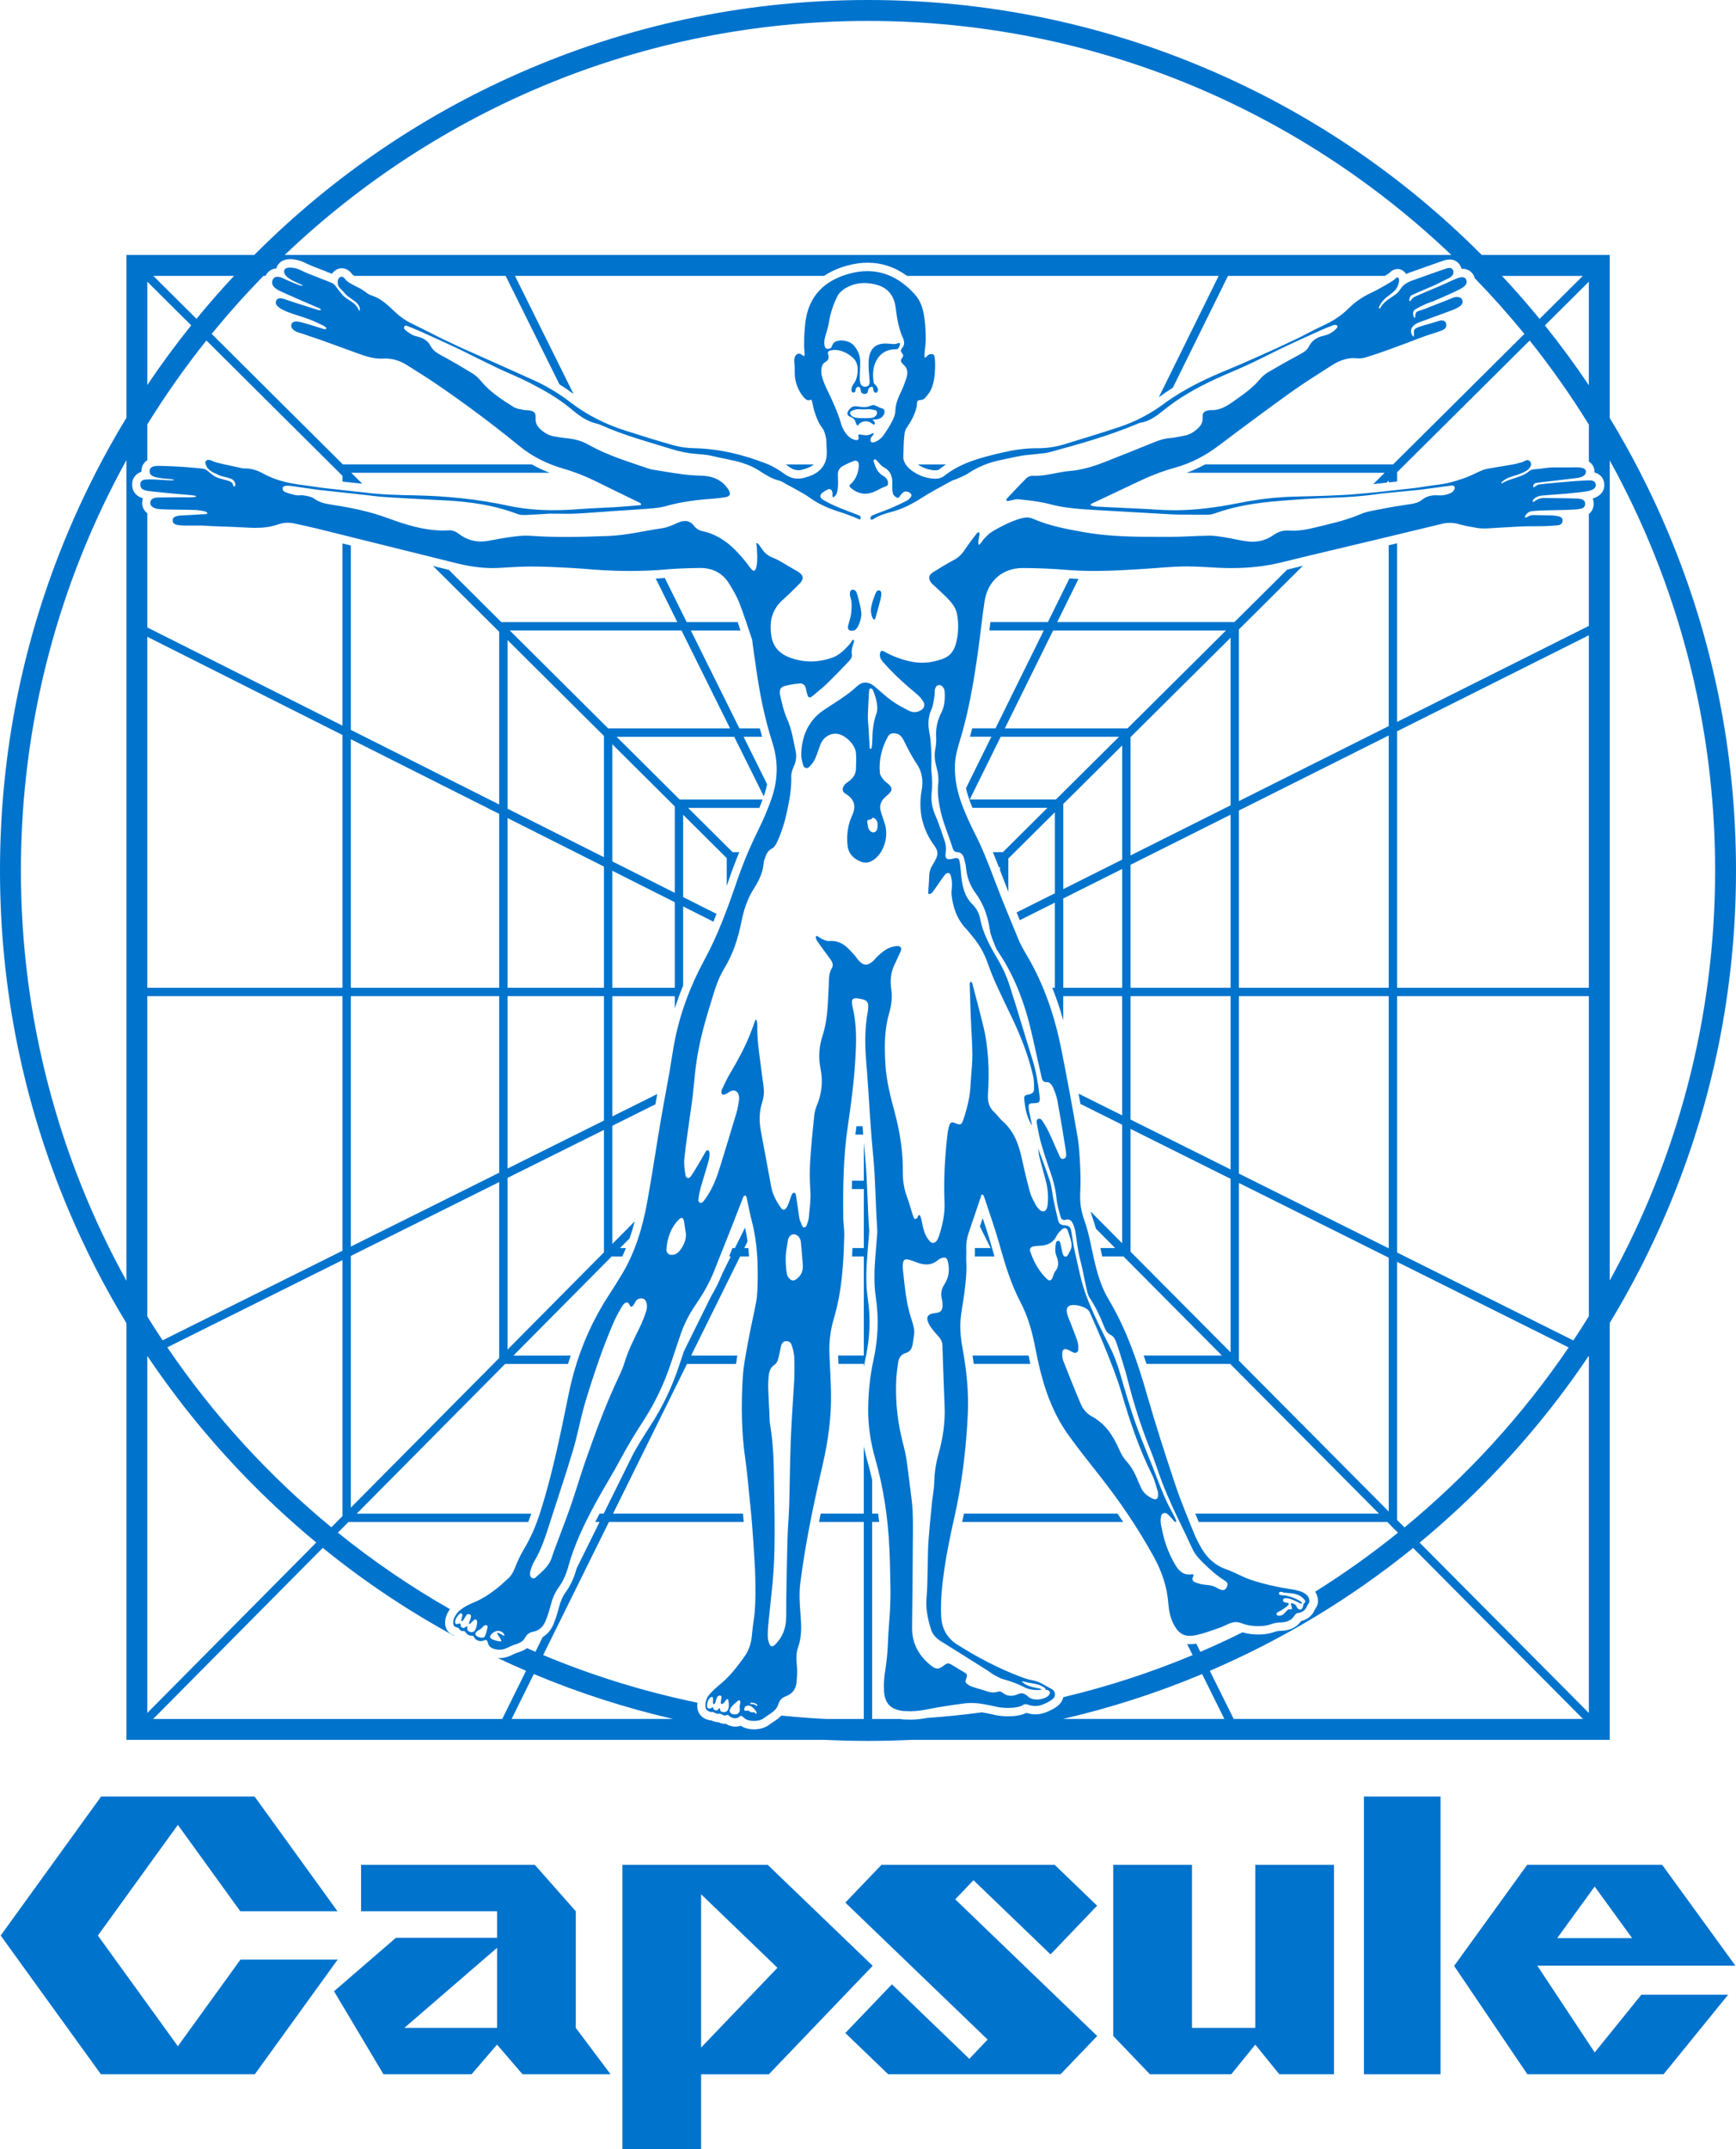 <svg width="244" height="302" viewBox="0 0 244 302" fill="none" xmlns="http://www.w3.org/2000/svg">
<path d="M191.702 252.447H202.473V291.475H191.702V252.447Z" fill="#0073CD"/>
<path d="M167.537 262.04H156.473V286.093L161.626 291.475H173.057L176.433 287.305L179.807 291.472H187.497V262.04H176.433V284.95L167.537 284.952V262.04Z" fill="#0073CD"/>
<path d="M122.659 276.233L107.9 262.04H87.479V302H98.543V291.476H108.066L122.654 276.238L122.659 276.233ZM98.543 287.72V266.182L109.274 276.51L98.543 287.72Z" fill="#0073CD"/>
<path d="M80.927 268.563L75.166 262.04H50.753V268.563H69.863V272.303H55.638L46.948 279.806L53.899 291.475L53.902 291.438V291.475H66.277L69.861 287.305L73.444 291.475H85.819L80.926 284.952V268.563H80.927ZM69.863 284.952H56.837L69.863 273.704V284.952Z" fill="#0073CD"/>
<path d="M13.758 271.98L24.999 256.428L33.769 268.563H47.431L35.784 252.447H14.212L0.099 271.974L0.11 271.982L0.101 271.988L14.185 291.475H35.812L47.46 275.36H33.797L24.999 287.533L13.758 271.98Z" fill="#0073CD"/>
<path d="M214.653 262.04L204.38 276.248L214.676 291.472H233.818L242.897 280.292H230.699L224.141 288.406L216.065 276.207H243.894L243.905 276.2L233.62 262.039H214.654L214.653 262.04ZM218.87 272.345L224.135 265.094L229.401 272.345H218.869H218.87Z" fill="#0073CD"/>
<path d="M154.204 267.785L148.233 262.04H123.898L118.813 267.351L138.815 286.598L136.242 289.304L125.362 278.834L118.812 285.677L124.838 291.475H149.061L154.214 286.093L134.258 266.889L136.826 264.206L147.655 274.628L154.204 267.785Z" fill="#0073CD"/>
<path d="M17.772 185.936V244.483H115.943C117.954 244.581 119.974 244.63 122 244.63C124.026 244.63 126.046 244.581 128.057 244.483H226.252V185.898C229.347 180.803 232.072 175.473 234.412 169.927C240.773 154.846 244 138.828 244 122.315C244 105.803 240.775 89.784 234.412 74.704C232.072 69.157 229.347 63.828 226.252 58.732V35.827H208.269L208.266 35.825C197.063 24.593 184.015 15.773 169.488 9.612C154.448 3.234 138.47 0 122.001 0C105.532 0 89.554 3.234 74.512 9.613C59.985 15.774 46.937 24.593 35.734 35.826L35.731 35.828H17.772V58.696C14.667 63.803 11.934 69.146 9.588 74.705C3.227 89.785 0 105.804 0 122.316C0 138.829 3.225 154.848 9.588 169.928C11.934 175.487 14.667 180.83 17.772 185.937V185.936ZM226.253 64.695C235.69 81.789 241.067 101.434 241.067 122.315C241.067 143.196 235.69 162.843 226.253 179.935V64.695ZM48.138 139.978V175.751L22.849 188.34C22.117 187.239 21.402 186.123 20.706 184.997V139.978H48.138ZM20.706 138.801V89.481L48.138 103.282V138.801H20.706ZM48.138 177.065V213.035L46.573 214.613C37.737 207.342 29.96 198.822 23.512 189.325L48.138 177.065ZM35.734 208.807C38.527 211.607 41.435 214.258 44.451 216.754L20.706 240.7V190.53C25.088 197.058 30.107 203.165 35.734 208.807ZM71.91 241.543L75.028 235.234C81.397 237.902 87.934 240.007 94.603 241.543H71.909H71.91ZM149.397 241.543C156.061 240.008 162.593 237.904 168.96 235.24L172.089 241.543H149.397ZM173.4 241.543L170.042 234.781C180.365 230.344 189.933 224.56 198.617 217.516L222.494 241.543H173.399H173.4ZM197.408 214.631L196.362 213.577V177.314L220.479 189.341C214.028 198.838 206.247 207.358 197.408 214.629V214.631ZM223.318 240.704L199.532 216.769C202.556 214.268 205.469 211.612 208.269 208.807C213.905 203.156 218.932 197.035 223.32 190.495V240.704H223.318ZM223.318 184.959C222.611 186.105 221.885 187.237 221.14 188.358L196.361 176V139.978H223.318V184.959ZM223.318 138.801H196.361V102.763L223.318 89.269V138.801ZM222.471 38.77L216.392 44.809C214.702 42.744 212.939 40.731 211.108 38.77H222.471ZM223.318 39.585V54.137C221.382 51.249 219.321 48.444 217.137 45.725L223.318 39.585ZM122.001 2.942C153.742 2.942 182.621 15.46 203.987 35.827H40.016C61.382 15.46 90.26 2.942 122.001 2.942ZM32.895 38.769C31.065 40.727 29.305 42.739 27.616 44.8L21.552 38.769H32.895ZM20.707 39.586L26.872 45.716C24.695 48.426 22.639 51.223 20.707 54.1V39.585V39.586ZM19.597 66.411C19.683 66.367 19.773 66.33 19.874 66.299C19.856 65.971 19.923 65.649 20.073 65.356C20.219 65.073 20.439 64.837 20.706 64.66V59.634C23.24 55.533 26.015 51.596 29.011 47.843L48.138 66.866V67.67L50.775 67.961C50.824 67.963 50.869 67.966 50.915 67.97L49.37 66.434H77.26C76.373 66.097 75.536 65.706 74.742 65.257H48.187L29.752 46.923C32.056 44.094 34.487 41.372 37.035 38.768H37.314C37.607 38.155 38.165 37.773 38.844 37.718C38.852 37.685 38.862 37.655 38.87 37.625C38.957 37.342 39.355 36.418 40.8 36.418C41.428 36.418 42.202 36.6 42.729 36.871C43.353 37.191 44.525 37.644 45.469 38.008C45.972 38.202 46.357 38.352 46.659 38.474C46.727 38.371 46.803 38.276 46.889 38.19C47.203 37.874 47.61 37.7 48.037 37.7C48.362 37.7 48.984 37.808 49.497 38.529C49.544 38.593 49.665 38.678 49.815 38.768H71.071L78.633 54.011C79.314 54.432 79.975 54.883 80.613 55.361L72.382 38.769H115.815C116.742 38.15 117.828 37.667 119.067 37.324C120.048 37.053 121.016 36.916 121.945 36.916C123.94 36.916 125.799 37.537 127.496 38.769H171.287L162.874 55.824C162.885 55.816 162.897 55.807 162.909 55.798C163.54 55.33 164.188 54.894 164.844 54.483L172.596 38.769H194.647C194.93 38.6 195.142 38.466 195.228 38.403C195.245 38.388 195.265 38.369 195.283 38.349C195.464 38.171 195.841 37.802 196.428 37.802C196.815 37.802 197.181 37.968 197.459 38.269C197.529 38.343 197.587 38.423 197.637 38.507C197.93 38.37 198.152 38.293 198.172 38.286C198.229 38.266 198.464 38.182 198.801 38.061C202.569 36.716 202.98 36.585 203.15 36.546C203.314 36.509 203.534 36.466 203.77 36.466C204.45 36.466 205.015 36.83 205.321 37.464C205.368 37.563 205.408 37.667 205.436 37.776C205.477 37.774 205.518 37.773 205.558 37.773C206.26 37.773 206.839 38.121 207.144 38.729C207.203 38.847 207.247 38.967 207.279 39.09C209.716 41.599 212.045 44.214 214.255 46.929L195.806 65.256H169.39C168.532 65.725 167.667 66.117 166.785 66.433H194.621L193.023 68.022C193.088 68.016 193.154 68.01 193.22 68.005H193.227L194.891 67.822L195.188 67.526V67.789L196.362 67.66V66.36L214.998 47.848C218 51.61 220.781 55.557 223.32 59.669V64.861C224.018 65.297 224.101 65.981 224.11 66.169C224.112 66.225 224.113 66.3 224.106 66.388C224.843 66.58 225.356 67.111 225.47 67.848C225.543 68.318 225.543 69.473 223.971 70.016C223.936 70.028 223.899 70.04 223.861 70.052C223.908 70.167 223.945 70.295 223.97 70.438C224.093 71.15 223.836 71.82 223.317 72.234V87.95L196.36 101.444V76.341C195.977 76.432 195.586 76.526 195.186 76.622V102.031L174.133 112.57V88.44L183.131 79.501C182.393 79.68 181.656 79.859 180.921 80.039L173.501 87.411H148.596L151.584 81.353C151.153 81.334 150.729 81.309 150.312 81.278L147.287 87.411H139.203C139.153 87.805 139.105 88.198 139.058 88.587H146.708L139.921 102.345H136.652C136.549 102.738 136.442 103.13 136.33 103.522H139.34L135.767 110.764C135.95 111.535 136.204 112.325 136.533 113.145C136.583 113.268 136.634 113.392 136.686 113.516H147.223L140.956 119.742H139.55C139.856 120.476 140.145 121.208 140.422 121.929L140.555 121.797V122.276C140.643 122.507 140.73 122.738 140.816 122.966C141.113 123.754 141.42 124.542 141.728 125.325V120.631L148.269 114.134V125.52L142.888 128.213C143.037 128.578 143.186 128.942 143.335 129.304L148.267 126.835V138.8H147.899C148.482 140.251 148.995 141.769 149.441 143.367V139.976H157.722V156.732L151.595 153.677C151.684 154.159 151.772 154.642 151.86 155.123L157.722 158.046V174.7L153.281 170.232C153.346 170.487 153.424 170.74 153.514 170.988C153.715 171.54 153.883 172.098 154.032 172.655L156.735 175.374H154.659C154.741 175.763 154.825 176.158 154.913 176.551H157.904L171.746 190.479H160.741C160.879 190.874 161.014 191.267 161.144 191.656H172.915L193.817 212.689H168.003C168.092 212.91 168.181 213.131 168.271 213.351C168.34 213.522 168.409 213.694 168.479 213.866H194.986L196.488 215.377C192.781 218.365 188.893 221.135 184.844 223.667C185.147 224.11 185.241 224.573 185.247 224.964C185.255 225.494 185.016 225.85 184.889 226.042C184.836 226.122 184.809 226.162 184.786 226.217C184.453 227.021 183.738 227.598 182.865 227.795C182.748 227.955 182.593 228.153 182.384 228.339C181.82 228.839 181.026 229.127 180.149 229.151C179.67 229.164 179.402 229.216 178.85 229.404C178.344 229.577 177.596 229.679 176.85 229.679C176.287 229.679 175.487 229.621 174.642 229.371C172.694 230.337 170.718 231.253 168.713 232.114L168.14 230.96C167.832 231.014 167.542 231.043 167.265 231.043C167.124 231.043 166.989 231.036 166.86 231.022L167.63 232.573C161.788 235.013 155.713 236.998 149.447 238.486C149.248 239.5 148.259 240.016 147.841 240.234C147.179 240.579 146.441 240.899 145.53 240.899C145.156 240.899 144.774 240.842 144.396 240.731C144.349 240.716 144.305 240.702 144.261 240.689C143.474 241.106 142.329 241.172 141.679 241.172C141.065 241.172 140.468 241.114 139.953 241.005C139.809 240.974 139.666 240.944 139.523 240.913C139.009 240.802 138.508 240.694 138.016 240.613C135.471 240.958 132.901 241.221 130.308 241.401C129.58 241.532 128.83 241.639 128.045 241.639C127.902 241.639 127.758 241.636 127.619 241.628C127.551 241.625 127.474 241.624 127.393 241.623C127.23 241.62 127.046 241.618 126.844 241.596C126.721 241.581 126.603 241.564 126.488 241.545H122.582V213.869H123.568C123.525 213.475 123.478 213.083 123.426 212.692H122.582V207.941C122.379 207.038 122.154 206.146 121.904 205.269C121.711 204.593 121.547 203.916 121.408 203.243V212.692H115.35C115.27 213.082 115.191 213.474 115.114 213.869H121.408V241.545H116.063C113.966 241.441 111.883 241.281 109.815 241.071C109.582 241.321 109.301 241.556 108.971 241.776C108.901 241.823 108.829 241.869 108.758 241.916C108.548 242.052 108.349 242.182 108.18 242.316C107.62 242.759 106.844 243.003 105.996 243.003C105.631 243.003 104.738 242.952 104.106 242.492C103.876 242.579 103.625 242.624 103.357 242.624C102.88 242.624 102.415 242.482 102.031 242.226C101.984 242.231 101.935 242.233 101.884 242.233C101.816 242.233 101.748 242.229 101.681 242.219C101.372 242.177 101.151 242.08 101 241.996H100.99C100.83 241.996 100.675 241.978 100.514 241.941C100.281 241.889 100.104 241.819 99.963 241.745C99.73 241.736 99.493 241.679 99.239 241.577C98.931 241.452 98.675 241.27 98.458 241.021C97.994 240.494 97.964 239.781 98.024 239.26C90.516 237.714 83.265 235.46 76.342 232.567L85.583 213.869H104.532C104.497 213.45 104.463 213.053 104.428 212.692H86.164L96.559 191.66H103.45C103.505 191.266 103.567 190.872 103.634 190.483H97.14L104.024 176.555H105.283C105.259 176.167 105.226 175.774 105.184 175.378H104.606L105.069 174.442C104.978 173.8 104.863 173.152 104.715 172.506L103.296 175.378H102.948C102.79 175.772 102.634 176.165 102.479 176.555H102.714L101.511 178.988C101.491 179.039 101.471 179.089 101.451 179.139C101.059 180.125 100.561 181.125 99.924 182.2L96.128 189.879C95.905 190.538 95.675 191.217 95.454 191.886C94.471 194.875 93.117 197.707 91.432 200.306C90.514 201.72 89.743 202.979 89.061 204.175L84.852 212.691H84.271C84.069 213.074 83.866 213.467 83.663 213.868H84.27L81.049 220.385C81.038 220.424 81.025 220.463 81.015 220.503C80.678 221.733 80.167 222.823 79.497 223.747C79.07 224.336 78.768 225.036 78.519 226.017C78.313 226.836 78.057 227.605 77.759 228.303C77.431 229.071 76.921 229.662 76.279 230.038L75.255 232.108C74.861 231.939 74.469 231.767 74.077 231.594C73.599 231.947 73.059 232.121 72.62 232.264C72.469 232.313 72.15 232.461 71.937 232.561C71.842 232.606 71.754 232.647 71.679 232.681C71.228 232.885 70.72 232.992 70.209 232.992C70.124 232.992 70.039 232.988 69.956 232.983C71.269 233.604 72.597 234.203 73.936 234.78L70.591 241.547H21.526L45.366 217.506C51.158 222.206 57.345 226.344 63.886 229.898C63.842 229.855 63.801 229.812 63.767 229.772C63.11 229.543 62.668 229.02 62.582 228.35C62.496 227.678 62.664 227.028 63.109 226.307C63.149 226.242 63.193 226.178 63.238 226.115C57.696 222.949 52.43 219.351 47.489 215.365L48.97 213.872H74.241C74.392 213.489 74.538 213.097 74.675 212.695H50.138L70.993 191.662H79.833C79.954 191.267 80.081 190.875 80.212 190.485H72.16L85.972 176.557H87.46C87.642 176.174 87.814 175.783 87.98 175.38H87.138L88.496 174.01C88.759 173.251 88.999 172.456 89.215 171.617L86.062 174.796V158.191L92.119 155.176C92.207 154.691 92.295 154.208 92.382 153.731L86.062 156.877V139.984H94.844V141.697C95.188 140.626 95.58 139.561 96.018 138.503V127.375L100.27 129.515C100.419 129.15 100.565 128.784 100.708 128.418L96.018 126.059V114.49L102.146 120.584V124.485C102.27 124.127 102.392 123.772 102.515 123.418C102.935 122.189 103.401 120.963 103.907 119.751H102.976L96.716 113.526H106.731C106.89 113.133 107.043 112.741 107.186 112.349H95.532L86.665 103.531H103.198L107.348 111.896C107.356 111.872 107.366 111.848 107.374 111.824C107.564 111.279 107.711 110.739 107.819 110.2L104.51 103.53H107.123C107.01 103.144 106.9 102.751 106.793 102.353H103.925L97.1 88.596H104.078C104.072 88.578 104.066 88.56 104.06 88.543C103.936 88.171 103.809 87.795 103.68 87.419H96.515L93.437 81.214C93.02 81.25 92.6 81.281 92.171 81.307L95.203 87.419H70.464L63.088 80.084C62.347 79.9 61.607 79.716 60.866 79.531L70.16 88.775V113.049L49.311 102.561V76.658C48.92 76.561 48.528 76.464 48.137 76.366V101.969L20.705 88.167V72.131C20.173 71.707 19.969 71.136 19.979 70.639C19.982 70.421 20.021 70.216 20.089 70.027C19.988 69.996 19.893 69.962 19.805 69.922C19.502 69.786 18.578 69.372 18.578 68.084C18.578 67.801 18.578 66.939 19.595 66.415L19.597 66.411ZM174.136 164.915V139.976H195.188V175.413L174.136 164.914V164.915ZM195.188 176.729V212.396L174.136 191.211V166.229L195.188 176.729ZM174.136 138.801V113.889L195.188 103.35V138.801H174.136ZM149.446 126.249L157.727 122.105V138.802H149.446V126.25V126.249ZM148.411 112.343H136.302L140.652 103.525H157.287L148.411 112.343ZM149.446 124.935V112.972L157.727 104.746V120.79L149.446 124.935ZM141.233 102.35L148.02 88.592H172.32L158.471 102.35H141.233ZM158.9 158.633L172.962 165.646V190.032L158.9 175.883V158.633ZM158.9 157.319V139.979H172.962V164.331L158.9 157.319ZM158.9 138.802V121.517L172.962 114.478V138.802H158.9ZM158.9 120.202V103.58L172.962 89.611V113.163L158.9 120.203V120.202ZM70.161 139.979V164.789L49.312 175.168V139.979H70.161ZM49.312 138.802V103.874L70.161 114.363V138.802H49.312ZM70.161 166.102V190.827L49.312 211.852V176.482L70.161 166.102ZM86.061 121.044V104.582L94.843 113.316V125.462L86.061 121.043V121.044ZM94.843 126.779V138.801H86.061V122.36L94.843 126.779ZM85.481 102.349L71.647 88.591H95.787L102.612 102.349H85.481ZM84.887 103.415V120.454L71.335 113.635V89.937L84.887 103.415ZM84.887 121.77V138.801H71.335V114.952L84.887 121.77ZM84.887 139.978V157.456L71.335 164.203V139.978H84.887ZM84.887 158.77V175.974L71.335 189.642V165.516L84.887 158.77ZM17.772 64.653V179.978C8.321 162.874 2.936 143.214 2.936 122.315C2.936 101.417 8.322 81.756 17.772 64.653Z" fill="#0073CD"/>
<path d="M112.957 65.944L113.058 65.912C113.267 65.846 113.464 65.782 113.634 65.712C113.932 65.586 114.179 65.435 114.382 65.26H110.428C110.616 65.385 110.806 65.515 111.003 65.656C111.401 65.942 111.779 66.077 112.19 66.077C112.428 66.077 112.679 66.033 112.957 65.944Z" fill="#0073CD"/>
<path d="M135.49 212.689C135.422 213.007 135.353 213.323 135.281 213.639C135.263 213.715 135.247 213.79 135.229 213.866H157.862C157.601 213.473 157.336 213.081 157.066 212.689H135.49Z" fill="#0073CD"/>
<path d="M131.214 66.077C131.301 66.086 131.383 66.091 131.458 66.091C131.797 66.091 131.952 65.999 132.039 65.931C132.344 65.689 132.655 65.467 132.971 65.26H129C129.651 65.719 130.376 65.988 131.214 66.077Z" fill="#0073CD"/>
<path d="M120.383 158.255C120.373 158.321 120.364 158.387 120.353 158.452C120.305 158.778 120.262 159.105 120.219 159.432H121.324C121.293 159.039 121.264 158.647 121.236 158.255H120.383Z" fill="#0073CD"/>
<path d="M122.168 184.291C122.128 183.722 122.061 183.119 121.957 182.393C121.633 180.139 121.775 177.931 121.962 175.679L121.996 175.274C122.046 174.681 122.097 174.067 122.142 173.465C122.16 173.228 122.176 173.003 122.163 172.814C122.056 171.318 121.995 169.803 121.937 168.338C121.857 166.349 121.773 164.292 121.575 162.291C121.518 161.708 121.465 161.122 121.414 160.536V165.907H119.755C119.744 166.3 119.736 166.693 119.73 167.084H121.414V175.373H119.817C119.803 175.761 119.785 176.153 119.764 176.55H121.414V190.478H117.794C117.811 190.87 117.83 191.266 117.848 191.655H121.414V192.088C121.488 191.672 121.567 191.257 121.655 190.848C122.142 188.61 122.313 186.402 122.167 184.288L122.168 184.291Z" fill="#0073CD"/>
<path d="M136.867 191.656H144.82C144.732 191.261 144.648 190.869 144.567 190.479H136.692C136.755 190.877 136.814 191.269 136.867 191.656Z" fill="#0073CD"/>
<path d="M137.013 176.552H139.773C139.637 176.085 139.505 175.621 139.376 175.162C139.004 173.831 138.565 172.489 138.124 171.174C137.992 171.561 137.861 171.952 137.728 172.343L139.234 175.375H137.018V175.411C137.033 175.737 137.025 176.049 137.018 176.349C137.016 176.417 137.015 176.485 137.013 176.552Z" fill="#0073CD"/>
<path d="M20.25 68.844C20.561 68.984 21.259 69.046 21.545 69.075C21.928 69.114 23.828 69.32 24.328 69.358C24.84 69.396 25.766 69.472 26.097 69.51C26.489 69.556 27.566 69.618 27.571 69.728C27.58 69.861 27.054 69.888 26.567 69.888C26.253 69.888 25.956 69.878 25.827 69.878C25.808 69.878 25.794 69.878 25.783 69.878C25.53 69.888 23.804 69.892 23.514 69.895C23.026 69.901 22.015 69.885 21.764 69.956C21.512 70.027 21.124 70.194 21.116 70.658C21.108 71.098 21.506 71.356 21.993 71.477C22.48 71.598 23.229 71.56 23.432 71.585C23.634 71.61 26.236 71.617 27.393 71.659C27.961 71.679 28.446 71.787 28.655 71.829C28.942 71.885 29.167 71.988 29.135 72.136C29.102 72.284 28.53 72.256 28.343 72.275C28.155 72.293 25.726 72.419 25.547 72.431C25.367 72.443 24.253 72.447 24.266 73.111C24.279 73.792 24.986 73.779 25.549 73.835C25.693 73.849 25.985 73.854 26.339 73.854C26.78 73.854 27.32 73.848 27.796 73.848C28.244 73.848 28.635 73.854 28.833 73.875C29.408 73.938 32.629 74.01 34.58 74.13C35.02 74.158 35.454 74.175 35.885 74.175C36.963 74.175 38.014 74.062 39.058 73.699C39.521 73.537 39.986 73.455 40.457 73.455C40.757 73.455 41.06 73.489 41.367 73.557C42.435 73.797 43.508 74.014 44.57 74.278C51.097 75.893 57.623 77.521 64.149 79.142C65.823 79.558 67.514 79.825 69.235 79.825C69.475 79.825 69.714 79.82 69.954 79.81C71.475 79.743 72.993 79.607 74.513 79.607H74.518C76.353 79.607 78.188 79.692 80.022 79.791C82.127 79.904 84.228 80.138 86.334 80.199C87.082 80.222 87.83 80.233 88.577 80.233C90.212 80.233 91.847 80.174 93.481 80.026C95.074 79.883 96.679 79.841 98.278 79.812C98.321 79.812 98.362 79.811 98.403 79.811C100.159 79.811 101.584 80.519 102.519 82.069C103.023 82.903 103.534 83.751 103.889 84.652C104.52 86.255 105.036 87.904 105.596 89.535C105.659 89.718 105.748 89.934 105.745 90.101C105.741 90.267 106.069 92.427 106.228 93.591C106.732 97.246 107.443 100.861 108.569 104.375C109.418 107.025 109.342 109.632 108.442 112.214C107.915 113.726 107.282 115.212 106.571 116.648C105.42 118.971 104.424 121.348 103.585 123.8C102.29 127.583 100.932 131.336 99.013 134.869C97.02 138.537 95.561 142.421 94.778 146.537C94.522 147.883 94.342 149.245 94.105 150.595C93.683 152.987 93.222 155.371 92.816 157.766C92.182 161.512 91.635 165.274 90.948 169.01C90.3 172.533 89.277 175.947 87.42 179.053C86.797 180.095 86.137 181.116 85.48 182.136C82.751 186.368 80.931 190.967 79.926 195.899C78.79 201.466 77.668 207.036 75.948 212.464C75.351 214.345 74.585 216.127 73.564 217.816C73.081 218.614 72.713 219.488 72.359 220.356C72.132 220.912 71.87 221.418 71.416 221.816C70.975 222.203 70.555 222.616 70.1 222.987C69.033 223.855 67.902 224.636 66.625 225.159C65.157 225.761 64.412 226.367 64.068 226.926C63.723 227.485 63.663 227.858 63.708 228.2C63.735 228.41 63.878 228.628 64.269 228.701C64.568 228.757 64.488 228.964 64.783 229.143C64.862 229.191 64.934 229.2 65.006 229.2C65.052 229.2 65.096 229.197 65.139 229.197C65.243 229.197 65.342 229.219 65.44 229.373C65.522 229.502 65.804 229.855 66.338 229.855H66.353C66.742 229.855 66.486 230.208 67.126 230.517C67.246 230.575 67.409 230.608 67.57 230.608C67.682 230.608 67.794 230.591 67.886 230.556C68.067 230.487 68.19 230.451 68.278 230.451C68.489 230.451 68.503 230.653 68.652 231.08C68.798 231.499 69.451 231.815 70.182 231.815C70.508 231.815 70.85 231.753 71.171 231.608C71.453 231.481 71.938 231.24 72.234 231.144C72.855 230.944 73.455 230.746 73.774 230.174C74.038 229.701 74.364 229.392 74.923 229.293C75.758 229.145 76.33 228.597 76.652 227.842C76.942 227.162 77.172 226.449 77.354 225.731C77.597 224.77 77.934 223.866 78.521 223.058C79.15 222.193 79.575 221.222 79.856 220.194C80.722 217.034 82.137 214.106 83.689 211.244C84.828 209.143 86.109 207.12 87.232 205.012C88.211 203.176 89.29 201.409 90.42 199.665C92.069 197.124 93.363 194.403 94.311 191.519C94.728 190.252 95.164 188.993 95.585 187.729C96.094 186.195 96.799 184.763 97.715 183.426C98.734 181.937 99.662 180.392 100.331 178.706C101.242 176.411 102.159 174.119 103.065 171.823C103.525 170.656 103.964 169.481 104.427 168.316C104.476 168.191 104.578 167.993 104.718 167.993H104.727C104.873 168.003 104.931 168.243 104.963 168.384C105.206 169.454 105.393 170.538 105.671 171.598C106.464 174.627 106.569 177.711 106.47 180.813C106.448 181.516 106.416 182.228 106.287 182.916C105.931 184.803 105.482 186.67 105.143 188.559C104.83 190.29 104.477 192.032 104.382 193.781C104.18 197.5 104.203 201.219 104.742 204.926C105.08 207.249 105.24 209.598 105.498 211.933C105.779 214.465 106.104 220.091 106.123 220.602C106.141 221.112 106.32 225.224 105.956 227.525C105.84 228.259 105.748 228.998 105.687 229.738C105.596 230.853 105.292 231.861 104.626 232.794C103.644 234.171 102.631 235.497 101.32 236.589C100.694 237.111 100.02 237.683 99.534 238.338C99.38 238.545 99.262 238.852 99.197 239.162C99.133 239.471 99.088 239.996 99.308 240.246C99.396 240.346 99.498 240.426 99.649 240.488C99.817 240.556 99.925 240.572 100.007 240.572C100.078 240.572 100.128 240.56 100.181 240.56C100.206 240.56 100.23 240.562 100.259 240.569C100.366 240.598 100.388 240.714 100.744 240.795C100.831 240.815 100.901 240.82 100.96 240.82C101.033 240.82 101.092 240.812 101.153 240.812C101.192 240.812 101.232 240.815 101.276 240.826C101.464 240.872 101.503 241.012 101.81 241.054C101.824 241.057 101.84 241.057 101.855 241.057C101.996 241.057 102.154 240.978 102.279 240.978C102.334 240.978 102.381 240.993 102.417 241.038C102.637 241.306 103.002 241.447 103.329 241.447C103.523 241.447 103.703 241.398 103.833 241.295C103.99 241.172 104.081 241.113 104.167 241.113C104.301 241.113 104.417 241.258 104.74 241.518C104.961 241.696 105.442 241.825 105.966 241.825C106.491 241.825 107.028 241.704 107.424 241.391C107.699 241.173 108.001 240.988 108.293 240.793C108.794 240.46 109.226 240.049 109.403 239.467C109.579 238.887 109.922 238.55 110.484 238.343C111.323 238.033 111.839 237.393 111.939 236.506C112.025 235.735 112.075 234.948 112.012 234.177C111.94 233.27 111.846 232.374 112.163 231.503C112.714 229.984 112.638 228.437 112.516 226.859C112.403 225.419 112.297 223.945 112.476 222.522C113.18 216.921 114.338 211.398 115.611 205.902C116.402 202.489 116.881 199.048 116.799 195.541C116.758 193.779 116.649 192.019 116.577 190.258C116.508 188.56 116.716 186.897 117.202 185.266C118.344 181.436 118.573 177.488 118.665 173.525C118.684 172.745 118.534 171.964 118.524 171.181C118.473 166.87 118.524 162.566 119.158 158.284C119.623 155.148 120.034 152.004 120.221 148.829C120.363 146.429 120.425 144.062 119.88 141.704C119.637 140.652 119.682 140.272 120.282 140.272C120.5 140.272 120.792 140.322 121.171 140.408C121.812 140.554 122.046 140.82 122.034 141.449C122.028 141.76 121.987 142.075 121.932 142.383C121.594 144.285 121.564 146.202 121.671 148.122C121.723 149.06 121.824 149.996 121.891 150.932C122.158 154.682 122.338 158.44 122.709 162.179C123.057 165.693 123.048 169.218 123.299 172.733C123.319 173.005 123.299 173.283 123.278 173.556C123.223 174.297 123.16 175.039 123.097 175.78C122.918 177.929 122.775 180.077 123.085 182.227C123.18 182.884 123.258 183.547 123.305 184.211C123.467 186.534 123.263 188.833 122.769 191.103C122.276 193.372 122.042 195.68 122.023 197.985C122.005 200.335 122.358 202.666 123.006 204.946C124.178 209.069 124.813 213.284 125.002 217.567C125.028 218.154 125.061 218.741 125.072 219.328C125.106 221.247 125.189 223.167 125.141 225.084C125.093 227 124.862 228.912 124.802 230.828C124.759 232.205 124.61 233.558 124.396 234.916C124.25 235.836 124.189 236.792 124.258 237.718C124.385 239.415 125.259 240.236 126.947 240.426C127.18 240.452 127.416 240.441 127.65 240.453C127.772 240.459 127.895 240.462 128.017 240.462C129.31 240.462 130.559 240.128 131.825 239.915C133.095 239.701 134.37 239.503 135.648 239.349C135.934 239.315 136.216 239.3 136.498 239.3C137.739 239.3 138.95 239.596 140.167 239.854C140.616 239.949 141.139 239.995 141.651 239.995C142.547 239.995 143.41 239.853 143.798 239.581C143.914 239.498 144.024 239.469 144.137 239.469C144.308 239.469 144.486 239.538 144.702 239.603C144.984 239.687 145.251 239.723 145.502 239.723C146.161 239.723 146.725 239.477 147.272 239.191C148.028 238.797 148.346 238.472 148.27 237.967C148.21 237.571 147.925 237.399 147.671 237.265C146.848 236.828 146.08 236.271 145.121 236.111C144.584 236.021 144.056 235.848 143.544 235.656C140.382 234.47 137.408 232.906 134.554 231.104C133.084 230.175 132.364 228.818 132.283 227.088C132.182 224.924 132.401 222.774 132.71 220.648C133.066 218.208 133.554 215.784 134.103 213.38C135.202 208.549 135.793 203.656 136.026 198.718C136.175 195.576 135.844 192.461 135.273 189.366C135.061 188.22 134.929 187.03 134.983 185.871C135.049 184.471 135.371 183.083 135.546 181.686C135.731 180.21 135.901 178.73 135.812 177.235C135.776 176.649 135.84 176.058 135.812 175.471C135.774 174.673 135.916 173.914 136.173 173.164C136.745 171.498 137.303 169.827 137.87 168.158C137.907 168.05 137.907 167.853 138.019 167.846H138.025C138.137 167.846 138.271 168.024 138.308 168.139C139.043 170.372 139.837 172.588 140.47 174.848C141.254 177.648 142.086 180.413 143.442 183.003C144.412 184.854 145.001 186.844 145.407 188.894C145.696 190.355 145.995 191.815 146.379 193.252C147.183 196.265 148.351 199.132 150.183 201.671C151.581 203.606 153.065 205.481 154.546 207.355C157.395 210.957 159.958 214.745 162.175 218.771C163.308 220.826 164.038 222.986 164.214 225.339C164.287 226.315 164.478 227.282 164.928 228.174C165.506 229.323 166.182 229.87 167.235 229.87C167.49 229.87 167.766 229.838 168.069 229.775C169.132 229.553 170.163 229.164 171.195 228.813C171.75 228.625 172.279 228.364 172.815 228.126C173.108 227.997 173.394 227.932 173.684 227.932C173.954 227.932 174.227 227.987 174.511 228.099C175.288 228.403 176.111 228.506 176.82 228.506C177.529 228.506 178.118 228.404 178.442 228.293C179.09 228.072 179.469 227.994 180.088 227.978C180.706 227.961 181.235 227.764 181.575 227.461C181.915 227.159 182.088 226.706 182.298 226.692C182.925 226.648 183.455 226.291 183.673 225.769C183.836 225.377 184.047 225.265 184.043 224.986C184.033 224.272 183.479 223.892 182.866 223.65C182.537 223.52 181.769 223.336 181.054 223.249C180.459 223.176 176.76 222.508 174.711 221.556C173.93 221.194 173.157 220.803 172.348 220.517C170.576 219.89 169.403 218.646 168.57 217.018C168.337 216.565 168.084 216.119 167.897 215.647C166.99 213.351 166.009 211.08 165.228 208.742C163.814 204.506 162.437 200.251 161.206 195.959C159.872 191.304 158.315 186.768 155.815 182.591C154.864 181.003 154.318 179.24 153.883 177.436C153.397 175.42 153.093 173.363 152.38 171.395C151.955 170.221 151.765 168.976 151.826 167.697C151.884 166.485 151.887 165.264 151.827 164.052C151.756 162.607 151.694 161.149 151.449 159.726C150.753 155.672 150.003 151.627 149.205 147.591C148.279 142.91 146.79 138.425 144.352 134.291C143.915 133.55 143.475 132.798 143.146 132.006C141.962 129.146 140.778 126.286 139.685 123.391C138.895 121.298 138.085 119.223 137.071 117.227C136.468 116.041 135.908 114.827 135.411 113.593C134.617 111.615 134.133 109.572 134.221 107.407C134.272 106.169 134.63 105.016 134.978 103.856C136.201 99.79 136.889 95.618 137.479 91.425C137.807 89.099 138.029 86.759 138.395 84.439C138.839 81.631 140.921 79.819 143.724 79.819H143.737C145.845 79.824 147.956 79.919 150.059 80.09C151.307 80.191 152.554 80.231 153.8 80.231C156.263 80.231 158.722 80.073 161.182 79.914C162.936 79.802 164.688 79.621 166.444 79.594C166.571 79.592 166.699 79.592 166.826 79.592C168.298 79.592 169.772 79.713 171.245 79.783C171.863 79.812 172.482 79.827 173.097 79.827C175.45 79.827 177.781 79.6 180.093 79.031C184.458 77.954 188.837 76.932 193.209 75.885C196.403 75.12 199.596 74.354 202.788 73.582C203.113 73.503 203.434 73.468 203.752 73.468C204.239 73.468 204.723 73.552 205.213 73.696C205.957 73.914 206.736 74.016 207.5 74.167C207.861 74.238 208.223 74.262 208.584 74.262C209.116 74.262 209.648 74.21 210.182 74.179C211.313 74.112 212.354 74.058 213.597 73.985C214.84 73.912 216.923 73.978 217.72 73.902C218.251 73.852 218.669 73.874 219.098 73.789C219.339 73.741 219.638 73.533 219.629 73.109C219.621 72.685 219.214 72.567 218.787 72.498C218.365 72.431 217.836 72.408 217.236 72.408H217.203C216.744 72.408 216.047 72.378 215.616 72.378C215.518 72.378 215.433 72.379 215.369 72.384C214.913 72.411 214.557 72.747 214.412 72.747C214.379 72.747 214.357 72.729 214.346 72.687C214.292 72.457 214.732 71.897 215.249 71.838C215.765 71.778 215.978 71.763 216.549 71.735C217.254 71.701 219.224 71.69 220.42 71.639C221.208 71.606 221.98 71.596 222.404 71.415C222.743 71.269 222.835 70.951 222.783 70.65C222.732 70.348 222.53 70.102 221.674 70.054C221.345 70.035 219.621 70.007 219.216 69.999C218.844 69.992 217.343 69.998 217.013 69.98C216.985 69.979 216.957 69.978 216.93 69.978C216.153 69.978 215.616 70.544 215.473 70.544C215.452 70.544 215.439 70.532 215.435 70.504C215.379 70.097 216.032 69.789 216.373 69.689C216.655 69.607 219.507 69.439 220.314 69.352C221.12 69.263 222.943 69.127 223.558 68.914C224.174 68.701 224.336 68.407 224.28 68.038C224.223 67.674 223.894 67.497 223.439 67.497H223.429C222.969 67.499 221.842 67.575 221.301 67.606C220.76 67.638 216.562 68.016 216.304 68.078C215.95 68.164 215.678 68.476 215.567 68.476C215.549 68.476 215.535 68.468 215.526 68.45C215.431 68.271 215.552 67.948 215.863 67.865C216.136 67.792 221.555 67.222 222.006 67.107C222.469 66.991 222.93 66.744 222.905 66.237C222.884 65.802 222.268 65.673 221.71 65.673C221.701 65.673 221.692 65.673 221.682 65.673C221.283 65.677 220.141 65.679 219.234 65.679C218.858 65.679 218.521 65.679 218.295 65.677C218.29 65.677 218.285 65.677 218.279 65.677C217.664 65.677 216.527 65.885 215.911 65.924C215.313 65.961 215.13 66.019 214.967 66.179C214.904 66.241 214.627 66.48 214.163 66.707C213.525 67.02 212.552 67.273 211.904 67.522C211.461 67.691 211.135 67.93 211.03 67.93C211.016 67.93 211.006 67.925 211.001 67.916C210.953 67.831 211.264 67.506 211.787 67.24C212.371 66.944 213.338 66.737 213.974 66.447C214.546 66.187 214.778 66.019 214.968 65.781C215.14 65.568 215.298 65.201 215.115 64.938C214.999 64.77 214.881 64.651 214.69 64.651C214.579 64.651 214.444 64.692 214.269 64.787C213.792 65.044 213.796 64.957 213.272 65.121C212.749 65.285 210.432 65.619 209.014 65.881C208.71 65.938 208.409 66.047 208.123 66.171C207.405 66.48 206.712 66.857 205.98 67.124C205.14 67.431 204.279 67.691 203.409 67.895C202.688 68.063 201.942 68.117 201.207 68.227C200.475 68.336 199.744 68.448 199.011 68.561L193.322 69.183C191.865 69.299 190.412 69.469 188.953 69.546C186.69 69.663 184.424 69.74 182.158 69.781C179.413 69.831 176.698 70.167 174.016 70.704C171.036 71.299 168.046 71.7 165.017 71.7C164.564 71.7 164.11 71.691 163.653 71.672C162.717 71.633 161.783 71.555 160.848 71.509C158.662 71.4 156.477 71.302 154.29 71.197C154.095 71.187 153.898 71.172 153.71 71.127C153.563 71.093 153.312 71.066 153.286 70.948C153.261 70.831 153.507 70.738 153.638 70.675C155.617 69.738 157.607 68.822 159.58 67.87C161.382 67 163.223 66.244 165.154 65.715C167.451 65.088 169.492 63.981 171.39 62.547C174.701 60.048 178.029 57.57 181.399 55.151C183.242 53.829 185.176 52.635 187.082 51.404C188.054 50.776 189.079 50.321 190.244 50.321C190.403 50.321 190.562 50.329 190.727 50.346C190.818 50.356 190.911 50.361 191.006 50.361C191.341 50.361 191.686 50.302 192.001 50.208C193.76 49.683 196.296 48.73 197.228 48.382C198.16 48.035 199.679 47.433 200.533 47.148C201.95 46.676 202.536 46.53 202.957 46.275C203.322 46.054 203.329 45.623 203.225 45.363C203.127 45.119 202.882 45.026 202.63 45.026C202.492 45.026 202.352 45.053 202.232 45.098C201.889 45.226 200.26 45.668 199.816 45.812C199.323 45.974 198.965 46.084 198.801 46.31C198.651 46.516 198.816 47.3 198.678 47.3C198.665 47.3 198.648 47.293 198.628 47.276C198.405 47.096 198.188 46.527 198.417 46.089C198.715 45.52 199.531 45.265 199.972 45.11C200.415 44.956 202.768 44.068 203.524 43.801C204.28 43.534 204.781 43.337 205.197 43.03C205.611 42.723 205.652 42.353 205.461 42.021C205.342 41.816 205.043 41.728 204.752 41.728C204.572 41.728 204.396 41.761 204.268 41.821C203.933 41.977 200.787 43.183 200.483 43.325C200.179 43.466 199.32 43.691 199.161 43.795C198.815 44.024 199.009 44.654 198.857 44.654C198.854 44.654 198.85 44.654 198.846 44.654C198.655 44.62 198.414 43.853 198.876 43.498C198.975 43.421 200.303 42.706 200.902 42.527C201.501 42.348 203.791 41.318 204.51 40.968C205.229 40.617 205.541 40.473 205.798 40.248C206.096 39.988 206.241 39.614 206.065 39.265C205.947 39.028 205.754 38.956 205.528 38.956C205.42 38.956 205.304 38.973 205.184 38.996C204.815 39.069 203.566 39.628 203.295 39.785C203.025 39.941 198.936 41.599 198.685 41.786C198.472 41.945 198.229 42.328 198.13 42.328C198.117 42.328 198.105 42.321 198.098 42.306C198.03 42.177 198.137 41.742 198.28 41.565C198.394 41.424 201.388 40.205 201.559 40.114C201.731 40.024 203.67 39.086 203.78 39.014C204.255 38.702 204.39 38.308 204.234 37.983C204.113 37.733 203.953 37.65 203.74 37.65C203.633 37.65 203.514 37.671 203.379 37.702C203.099 37.765 198.802 39.308 198.526 39.405C198.251 39.501 197.625 39.775 197.287 40.08C196.989 40.349 196.925 40.517 196.583 40.972C196.205 41.475 195.234 41.888 194.621 42.484C193.979 43.108 194.066 43.347 193.89 43.347C193.885 43.347 193.879 43.347 193.874 43.347C193.753 43.339 193.734 43.172 194.219 42.459C194.694 41.761 195.865 41.15 196.236 40.592C196.611 40.027 196.754 39.276 196.569 39.076C196.509 39.012 196.454 38.986 196.398 38.986C196.254 38.986 196.118 39.168 195.956 39.309C195.733 39.505 193.828 40.636 192.716 41.15C191.512 41.708 190.47 42.423 189.555 43.329C188.566 44.311 187.451 45.058 186.194 45.643C184.957 46.218 183.746 46.85 182.534 47.477L179.821 48.751C179.729 48.795 179.636 48.845 179.542 48.886C177.288 49.882 175.055 50.927 172.777 51.861C169.545 53.187 166.395 54.656 163.577 56.748C161.64 58.186 159.526 59.277 157.247 60.03C154.685 60.876 152.106 61.669 149.523 62.45C148.347 62.805 147.137 62.986 145.901 62.986C145.875 62.986 145.849 62.986 145.824 62.986C145.788 62.986 145.753 62.986 145.718 62.986C144.105 62.986 142.51 63.214 140.946 63.579C138.049 64.258 135.15 64.948 132.736 66.858C132.351 67.163 131.899 67.271 131.429 67.271C131.307 67.271 131.185 67.264 131.061 67.251C129.99 67.138 129.01 66.771 128.145 66.119C127.478 65.617 126.913 64.936 126.961 64.085C127.014 63.149 126.992 62.211 127.098 61.279C127.136 60.935 127.191 60.459 127.38 60.191C128.073 59.212 128.677 58.096 128.866 56.986C128.918 56.682 128.741 56.233 129.37 56.213C130.005 56.192 130.228 55.636 130.418 55.427C131.654 54.066 131.447 50.628 131.382 50.298C131.316 49.969 131.282 49.822 131.092 49.775C131.021 49.757 130.955 49.749 130.892 49.749C130.39 49.749 130.161 50.264 130.04 50.264C130.021 50.264 130.005 50.251 129.99 50.221C129.873 49.977 129.998 49.184 130.024 48.917C130.051 48.65 130.114 48.049 130.114 47.574C130.114 47.097 130.073 45.717 129.954 44.866C129.762 43.49 129.485 42.348 128.515 41.292C126.612 39.219 124.423 38.097 121.914 38.097C121.094 38.097 120.239 38.217 119.348 38.463C115.892 39.419 113.636 41.578 113.193 45.338C113.036 46.671 112.959 48.362 113.061 49.301C113.122 49.864 113.084 50.03 112.988 50.03C112.908 50.03 112.79 49.917 112.655 49.82C112.537 49.737 112.413 49.696 112.293 49.696C111.897 49.696 111.549 50.144 111.653 50.984C111.788 52.079 111.565 52.596 111.894 53.792C112.192 54.878 113.038 56.25 113.66 56.25C113.733 56.25 113.802 56.232 113.868 56.192C113.901 56.172 113.929 56.162 113.956 56.162C114.18 56.162 114.194 56.852 114.387 57.521C114.677 58.526 115.018 59.386 115.437 59.956C115.718 60.337 115.813 60.441 116.014 61.165C116.215 61.888 116.124 62.304 116.193 63.153C116.263 64.002 116.25 65.874 114.06 66.799C113.808 66.905 113.544 66.985 113.285 67.069C112.899 67.192 112.524 67.257 112.16 67.257C111.515 67.257 110.897 67.055 110.289 66.617C109.502 66.051 108.652 65.519 107.754 65.166C104.458 63.87 101.053 63.051 97.486 62.978C96.558 62.959 95.606 62.832 94.713 62.584C92.453 61.956 90.216 61.248 87.98 60.536C85.163 59.641 82.547 58.357 80.189 56.539C78.575 55.295 76.822 54.245 74.964 53.403C71.551 51.854 68.122 50.339 64.701 48.812L62.102 47.579C61.999 47.528 61.894 47.48 61.792 47.428C60.464 46.761 59.143 46.078 57.805 45.432C56.949 45.019 56.199 44.483 55.511 43.825C54.523 42.88 53.536 41.921 52.175 41.496C51.883 41.405 51.605 41.223 51.366 41.028C50.489 40.31 49.014 39.924 48.512 39.219C48.342 38.98 48.166 38.882 48.008 38.882C47.7 38.882 47.459 39.249 47.463 39.647C47.469 40.432 47.881 40.514 48.499 41.25C48.988 41.83 49.907 42.249 50.293 42.731C50.644 43.17 50.606 43.638 50.535 43.675C50.531 43.678 50.528 43.678 50.524 43.678C50.449 43.678 50.346 43.247 49.926 42.804C49.491 42.348 48.639 42.001 48.154 41.453C47.536 40.756 47.071 40.027 46.925 39.917C46.552 39.631 43.466 38.595 42.165 37.924C41.838 37.756 41.257 37.601 40.772 37.601C40.379 37.601 40.048 37.702 39.963 37.978C39.6 39.156 42.611 39.964 42.538 40.123C42.529 40.144 42.499 40.153 42.455 40.153C42.038 40.153 40.259 39.328 39.92 39.169C39.769 39.099 39.361 38.894 38.983 38.894C38.715 38.894 38.463 38.996 38.327 39.321C37.955 40.21 38.963 40.702 39.432 40.931C40.196 41.304 43.998 42.94 44.265 43.054C44.734 43.255 45.182 43.385 45.087 43.541C45.063 43.581 45.011 43.598 44.943 43.598C44.747 43.598 44.415 43.465 44.193 43.394C43.917 43.307 41.31 42.501 40.397 42.172C40.1 42.065 39.713 41.911 39.386 41.911C39.119 41.911 38.892 42.015 38.79 42.331C38.505 43.215 40.469 43.846 40.959 44.034C41.449 44.221 43.184 44.707 44.152 45.152C45.121 45.597 45.072 45.569 45.315 45.69C45.617 45.841 45.963 46.065 45.846 46.204C45.812 46.244 45.758 46.26 45.691 46.26C45.525 46.26 45.287 46.164 45.115 46.117C44.876 46.051 43.072 45.463 42.497 45.324C42.228 45.259 41.91 45.179 41.63 45.179C41.309 45.179 41.039 45.283 40.951 45.632C40.82 46.154 41.451 46.604 42.048 46.754C42.646 46.904 43.285 47.182 44.04 47.414C44.797 47.645 48.233 48.916 50.326 49.675C51.373 50.053 52.433 50.399 53.549 50.399C53.653 50.399 53.758 50.396 53.864 50.39C53.971 50.384 54.08 50.381 54.185 50.381C55.283 50.381 56.272 50.721 57.198 51.306C58.588 52.182 59.989 53.042 61.345 53.97C65.352 56.709 69.243 59.609 73.004 62.679C74.86 64.194 76.947 65.21 79.224 65.867C80.807 66.324 82.327 66.929 83.802 67.663C85.763 68.638 87.738 69.585 89.707 70.543C89.812 70.594 89.926 70.633 90.017 70.703C90.069 70.741 90.126 70.798 90.104 70.891C90.083 70.984 89.99 70.986 89.926 70.992C88.798 71.087 87.67 71.192 86.54 71.261C84.825 71.366 83.105 71.407 81.393 71.543C80.192 71.638 78.992 71.693 77.796 71.693C75.641 71.693 73.497 71.512 71.365 71.051C67.112 70.129 62.805 69.705 58.459 69.613C55.961 69.56 53.461 69.515 50.978 69.17C50.87 69.155 50.763 69.147 50.653 69.142L45.313 68.554C44.443 68.422 43.573 68.293 42.701 68.183C40.712 67.935 38.775 67.538 36.993 66.545C36.201 66.103 35.34 65.82 34.411 65.82C34.374 65.82 34.339 65.82 34.303 65.821C34.295 65.821 34.285 65.821 34.277 65.821C34.055 65.821 33.83 65.757 33.612 65.704C32.364 65.4 30.447 65.086 29.871 64.781C29.671 64.676 29.472 64.621 29.303 64.621C28.982 64.621 28.777 64.821 28.914 65.267C29.19 66.162 30.104 66.443 30.79 66.77C31.346 67.034 32.311 67.104 32.712 67.406C33.164 67.748 33.123 68.36 32.95 68.36H32.946C32.643 68.344 32.905 67.976 32.414 67.701C31.924 67.425 30.804 67.312 30.202 66.956C29.242 66.386 29.273 65.959 28.397 65.838C27.502 65.766 26.609 65.663 25.713 65.605C24.739 65.54 23.763 65.5 22.786 65.472C22.634 65.467 22.473 65.46 22.306 65.46C22.093 65.46 21.87 65.472 21.644 65.518C21.163 65.615 20.86 66.028 21.104 66.579C21.461 67.383 24.428 67.22 24.452 67.435C24.456 67.481 24.312 67.498 24.073 67.498C23.399 67.498 21.975 67.363 21.009 67.363C20.585 67.363 20.251 67.389 20.106 67.463C19.773 67.635 19.726 67.797 19.726 68.085C19.726 68.57 19.948 68.71 20.259 68.85L20.25 68.844ZM66.684 229.184C66.565 229.303 66.424 229.349 66.284 229.349C66.118 229.349 65.954 229.284 65.839 229.203C65.546 228.999 65.776 228.59 65.619 228.514C65.613 228.511 65.606 228.51 65.599 228.51C65.508 228.51 65.385 228.764 65.159 228.764C65.115 228.764 65.067 228.754 65.014 228.731C64.561 228.53 64.87 228.258 64.671 228.15C64.653 228.139 64.622 228.134 64.587 228.134C64.502 228.134 64.385 228.159 64.305 228.197C64.266 228.214 64.221 228.231 64.174 228.231C64.08 228.231 63.986 228.164 63.964 227.906C63.933 227.542 64.511 226.693 64.793 226.693C64.81 226.693 64.826 226.696 64.841 226.702C65.074 226.802 64.966 227.159 64.901 227.347C64.802 227.636 64.83 227.812 64.919 227.812C64.954 227.812 64.998 227.785 65.048 227.728C65.221 227.529 65.315 227.341 65.433 227.143C65.542 226.96 65.648 226.813 65.85 226.813C65.892 226.813 65.938 226.819 65.99 226.833C66.33 226.925 66.177 227.341 66.086 227.585C65.952 227.94 65.851 228.22 65.951 228.22C66.019 228.22 66.181 228.09 66.492 227.762C66.628 227.619 66.736 227.562 66.821 227.562C66.944 227.562 67.015 227.684 67.052 227.824C67.112 228.059 66.948 228.919 66.686 229.182L66.684 229.184ZM68.527 228.649C68.466 228.996 68.244 229.948 68.026 230.074C67.962 230.11 67.859 230.13 67.741 230.13C67.456 230.13 67.075 230.021 66.885 229.784C66.674 229.519 66.948 229.253 67.378 229.013C67.75 228.805 67.795 228.641 67.979 228.485C68.07 228.408 68.192 228.364 68.298 228.364C68.445 228.364 68.562 228.448 68.527 228.649ZM70.882 229.869C70.778 229.869 70.101 229.423 69.93 229.423C69.906 229.423 69.892 229.431 69.891 229.449C69.861 229.715 70.769 230.658 70.341 230.658C70.322 230.658 70.302 230.657 70.278 230.654C69.794 230.58 68.886 230.368 68.888 230.051C68.868 229.637 69.527 229.166 70.019 229.165C70.052 229.165 70.084 229.167 70.114 229.171C70.611 229.24 70.896 229.572 70.896 229.858C70.896 229.865 70.891 229.868 70.883 229.868L70.882 229.869ZM90.921 183.832C90.87 184.352 90.149 186.071 89.86 186.644C89.067 188.219 88.287 189.796 87.771 191.493C87.578 192.127 87.31 192.744 87.026 193.344C85.211 197.172 83.745 201.14 82.344 205.13C81.63 207.16 81.023 209.228 80.332 211.266C79.854 212.675 79.315 214.062 78.801 215.458C78.382 216.597 77.921 217.721 77.55 218.875C77.153 220.112 76.17 220.842 75.29 221.661C75.193 221.751 75.084 221.791 74.978 221.791C74.756 221.791 74.55 221.611 74.506 221.329C74.472 221.109 74.504 220.859 74.573 220.646C74.707 220.239 74.843 219.818 75.061 219.454C76.144 217.656 76.745 215.667 77.38 213.69C78.447 210.372 79.559 207.066 80.556 203.725C81.171 201.664 81.546 199.531 82.139 197.464C82.765 195.283 83.486 193.127 84.23 190.983C84.796 189.357 85.435 187.754 86.096 186.163C86.44 185.335 86.862 184.532 87.319 183.759C87.605 183.236 87.875 183.021 88.094 183.021C88.273 183.021 88.418 183.166 88.508 183.403C88.567 183.558 88.641 183.621 88.722 183.621C88.918 183.621 89.158 183.247 89.338 182.87C89.452 182.629 89.783 182.45 90.127 182.45C90.24 182.45 90.356 182.47 90.466 182.514C90.85 182.683 90.972 183.313 90.919 183.833L90.921 183.832ZM102.166 240.443C102.044 240.555 101.898 240.593 101.761 240.593C101.624 240.593 101.484 240.553 101.397 240.515C101.12 240.396 101.276 240.045 101.122 240.036C101.12 240.036 101.118 240.036 101.115 240.036C100.952 240.036 101.036 240.338 100.673 240.338C100.656 240.338 100.639 240.338 100.621 240.335C100.162 240.302 100.29 239.915 100.159 239.912H100.155C100.033 239.912 99.997 240.085 99.704 240.085H99.699C99.621 240.085 99.548 240.073 99.467 239.993C99.326 239.854 99.391 239.463 99.404 239.381C99.417 239.298 99.45 239.177 99.485 239.075C99.617 238.69 99.876 238.444 100.05 238.444C100.168 238.444 100.248 238.558 100.222 238.819C100.17 239.326 100.23 239.48 100.315 239.48C100.406 239.48 100.525 239.296 100.56 239.182C100.627 238.962 100.654 238.801 100.756 238.554C100.837 238.357 101.031 238.248 101.16 238.248C101.173 238.248 101.186 238.248 101.198 238.251C101.323 238.276 101.437 238.337 101.403 238.588C101.384 238.73 101.332 238.968 101.314 239.15C101.293 239.351 101.347 239.449 101.444 239.449C101.561 239.449 101.743 239.308 101.933 239.038C102.08 238.831 102.178 238.748 102.246 238.748C102.34 238.748 102.376 238.908 102.403 239.122C102.449 239.491 102.512 240.127 102.167 240.446L102.166 240.443ZM103.824 240.699C103.702 240.841 103.485 240.912 103.264 240.912C103.006 240.912 102.745 240.815 102.629 240.626C102.463 240.349 102.614 240.16 102.703 240.007C102.791 239.853 103.038 239.566 103.315 239.347C103.55 239.161 103.698 238.937 103.869 238.937C103.901 238.937 103.932 238.944 103.965 238.961C104.182 239.068 103.963 239.533 103.955 239.792C103.946 240.05 104.091 240.389 103.826 240.7L103.824 240.699ZM106.33 240.748C106.299 240.807 106.273 240.829 106.249 240.829C106.172 240.829 106.107 240.601 105.92 240.601C105.909 240.601 105.898 240.601 105.887 240.603C105.828 240.612 105.775 240.615 105.728 240.615C105.348 240.615 105.324 240.386 105.157 240.372C105.146 240.372 105.135 240.37 105.125 240.37C105.024 240.37 104.901 240.402 104.8 240.402C104.65 240.402 104.551 240.33 104.652 239.973C104.711 239.766 104.962 239.666 105.196 239.666C105.268 239.666 105.337 239.675 105.4 239.693C105.789 239.807 106.443 240.54 106.333 240.747L106.33 240.748ZM106.449 239.684C106.441 239.706 106.424 239.714 106.403 239.714C106.332 239.714 106.204 239.617 106.139 239.571C106.013 239.481 105.829 239.458 105.654 239.458C105.637 239.458 105.619 239.458 105.601 239.458H105.596C105.51 239.458 105.434 239.414 105.445 239.34C105.455 239.282 105.53 239.255 105.645 239.255C105.721 239.255 105.814 239.267 105.918 239.289C106.315 239.374 106.482 239.59 106.448 239.683L106.449 239.684ZM180.002 226.33C180.081 226.297 180.686 225.888 180.875 225.73C181.51 225.199 180.893 225.223 180.69 225.189C180.472 225.152 180.23 224.999 180.372 224.723C180.428 224.612 180.575 224.577 180.74 224.577C180.946 224.577 181.181 224.632 181.309 224.669C181.574 224.744 181.992 224.925 182.28 225.063C182.495 225.165 182.763 225.338 182.905 225.338C182.952 225.338 182.985 225.319 182.998 225.272C183.062 225.036 181.415 224.218 180.401 224.174C179.943 224.154 179.713 224.084 179.756 223.867C179.784 223.725 179.925 223.681 180.053 223.681C180.134 223.681 180.21 223.699 180.25 223.72C180.738 223.98 182.537 223.568 183.445 224.933C183.57 225.122 183.197 225.316 183.18 225.482C183.121 226.024 182.932 226.178 182.748 226.178C182.581 226.178 182.418 226.051 182.363 225.974C182.225 225.78 182.206 225.499 181.787 225.339C181.685 225.301 181.61 225.283 181.556 225.283C181.312 225.283 181.512 225.631 181.547 225.768C181.635 226.101 181.574 226.15 181.442 226.15C181.385 226.15 181.314 226.141 181.237 226.141C181.212 226.141 181.188 226.141 181.162 226.144C180.873 226.173 180.529 226.83 180.175 226.966C180.051 227.012 179.908 227.048 179.777 227.048C179.692 227.048 179.614 227.033 179.55 226.995C179.071 226.714 179.921 226.363 180 226.33H180.002ZM95.702 175.524C95.527 175.774 95.306 176.034 95.046 176.173C94.862 176.271 94.621 176.334 94.4 176.334C94.324 176.334 94.25 176.327 94.181 176.311C93.806 176.223 93.638 175.854 93.671 175.481C93.809 173.928 94.282 172.505 95.409 171.371C95.561 171.217 95.696 171.138 95.809 171.138C95.959 171.138 96.069 171.279 96.129 171.572C96.235 172.085 96.23 172.376 96.378 173.172C96.526 173.969 96.186 174.829 95.701 175.525L95.702 175.524ZM111.646 193.687C111.484 196.428 111.266 199.356 111.149 202.287C111.025 205.378 111.014 208.473 110.922 211.564C110.876 213.128 110.723 214.688 110.684 216.252C110.595 219.854 110.501 223.457 110.505 227.059C110.508 228.467 110.177 229.682 109.273 230.744C109.123 230.922 108.965 231.102 108.78 231.237C108.693 231.301 108.603 231.332 108.518 231.332C108.381 231.332 108.258 231.252 108.192 231.097C108.056 230.78 107.928 230.433 107.916 230.094C107.893 229.47 107.928 228.841 107.989 228.219C108.172 226.349 108.391 224.484 108.573 222.614C109.039 217.807 108.848 212.984 108.791 208.172C108.759 205.522 108.697 202.849 108.242 200.214C108.15 199.677 108.168 199.121 108.14 198.573C108.082 197.401 108.01 196.228 107.976 195.055C107.96 194.47 107.987 193.88 108.046 193.298C108.107 192.701 108.305 192.149 108.84 191.79C109.313 191.473 109.374 190.945 109.496 190.457C109.61 190.002 109.681 189.536 109.796 189.08C109.877 188.758 110.066 188.508 110.423 188.461C110.464 188.455 110.503 188.453 110.542 188.453C110.892 188.453 111.156 188.666 111.258 188.973C111.441 189.522 111.596 190.101 111.633 190.675C111.693 191.611 111.65 192.554 111.65 193.686L111.646 193.687ZM112.216 179.502C111.995 179.711 111.741 179.933 111.464 179.933C111.375 179.933 111.285 179.911 111.191 179.857C110.926 179.706 110.669 179.354 110.613 179.055C110.488 178.369 110.43 177.643 110.43 176.855C110.43 176.066 110.597 175.246 110.727 174.4C110.822 173.78 111.151 173.443 111.559 173.443H111.57C112.077 173.45 112.511 173.924 112.565 174.539C112.658 175.585 112.765 176.631 112.833 177.68C112.878 178.361 112.743 179.005 112.216 179.501V179.502ZM132.39 182.593C132.46 182.854 132.484 183.136 132.48 183.408C132.471 184.171 132.203 184.444 131.444 184.511C130.429 184.601 130.082 185.054 130.521 185.963C130.835 186.614 131.357 187.177 131.849 187.723C132.207 188.121 132.444 188.508 132.46 189.063C132.547 191.92 132.652 194.776 132.768 197.632C132.862 199.928 132.513 202.16 131.896 204.362C131.536 205.648 131.34 206.957 131.31 208.301C131.289 209.235 131.068 210.379 130.997 211.093C130.925 211.808 130.47 216.198 130.439 217.748C130.408 219.297 130.375 221.039 130.334 222.685C130.318 223.271 130.282 223.857 130.229 224.44C130.088 225.989 130.386 227.48 130.849 228.939C131.08 229.671 131.58 230.21 132.242 230.621C134.468 232.002 136.68 233.404 138.895 234.801C139.159 234.967 139.396 235.18 139.668 235.328C140.11 235.566 140.55 235.841 141.026 235.968C142.09 236.252 143.103 236.625 144.082 237.139C144.558 237.389 145.295 237.48 145.801 237.48C146.129 237.48 146.36 237.443 146.362 237.384C146.369 237.237 145.237 237.206 144.36 236.804C144.132 236.699 143.621 236.364 143.619 236.28C143.619 236.267 143.638 236.262 143.671 236.262C143.859 236.262 144.5 236.436 144.653 236.466C144.835 236.499 145.673 236.639 145.98 236.738C146.286 236.837 146.874 237.137 146.932 237.277C146.987 237.41 146.881 237.463 147.038 237.463H147.068H147.101C147.305 237.463 147.401 237.527 147.52 237.682C147.632 237.826 147.574 238.122 147.229 238.388C146.979 238.581 146.367 238.817 145.73 238.817C145.28 238.817 144.818 238.699 144.457 238.365C144.183 238.11 143.921 237.945 143.588 237.944C143.42 237.944 143.234 237.986 143.02 238.08C142.717 238.213 142.401 238.29 142.088 238.29C141.681 238.29 141.28 238.16 140.916 237.858C140.766 237.733 140.623 237.683 140.47 237.683C140.372 237.683 140.269 237.704 140.159 237.74C139.972 237.802 139.789 237.827 139.607 237.827C139.253 237.827 138.906 237.73 138.556 237.611C137.928 237.397 137.279 237.241 136.653 237.019C136.366 236.917 136.08 236.755 135.85 236.557C135.543 236.291 135.794 235.973 135.876 235.687C135.95 235.426 135.904 235.224 135.671 235.083C135.002 234.678 134.327 234.283 133.66 233.875C133.519 233.789 133.392 233.749 133.269 233.749C133.084 233.749 132.909 233.839 132.715 233.995C132.328 234.305 132.04 234.465 131.75 234.465C131.482 234.465 131.209 234.326 130.854 234.042C129.152 232.678 128.165 230.931 128.193 228.68C128.238 224.998 128.287 220.019 128.296 217.633C128.305 215.246 128.385 212.757 128.147 210.838C127.909 208.919 127.699 207.187 127.449 205.366C127.343 204.593 127.183 203.821 126.981 203.068C126.174 200.054 125.817 196.992 125.968 193.877C126.008 193.058 126.123 192.241 126.243 191.429C126.335 190.809 126.655 190.31 127.288 190.132C127.965 189.943 128.183 189.454 128.285 188.834C128.586 187.008 128.63 186.996 128.04 185.162C127.325 182.939 127.154 180.636 126.902 178.342C126.889 178.226 126.887 178.107 126.887 177.99C126.89 177.263 127.007 176.963 127.412 176.963C127.58 176.963 127.796 177.015 128.074 177.108C128.37 177.208 128.662 177.319 128.957 177.426C129.388 177.583 129.81 177.677 130.221 177.677C130.781 177.677 131.318 177.503 131.828 177.072C131.946 176.972 132.086 176.892 132.228 176.83C132.412 176.747 132.567 176.706 132.698 176.706C133.006 176.706 133.173 176.941 133.264 177.421C133.471 178.506 133.368 179.524 132.747 180.463C132.313 181.118 132.183 181.823 132.391 182.594L132.39 182.593ZM148.777 174.356C148.763 174.354 148.75 174.353 148.736 174.353C148.611 174.353 148.488 174.449 148.434 174.596C148.374 174.76 148.296 175.434 148.325 175.847C148.35 176.19 148.516 176.522 148.616 176.858C148.804 177.491 148.784 178.075 148.328 178.622C148.141 178.848 148.068 179.175 147.965 179.464C147.859 179.758 147.703 179.926 147.52 179.926C147.421 179.926 147.315 179.878 147.204 179.774C146.036 178.689 145.294 177.321 144.79 175.825C144.676 175.49 144.89 175.208 145.253 175.139C145.558 175.081 145.873 175.06 146.184 175.047C147.238 175.006 148.056 174.62 148.542 173.61C148.704 173.274 148.997 172.975 149.291 172.732C149.425 172.622 149.555 172.569 149.672 172.569C149.863 172.569 150.02 172.71 150.103 172.977C150.302 173.607 150.621 174.443 150.621 174.983C150.621 175.524 150.321 175.906 150.097 176.346C150.016 176.504 149.89 176.58 149.763 176.58C149.613 176.58 149.463 176.471 149.398 176.263C149.236 175.745 149.166 175.199 149.031 174.67C148.999 174.543 148.913 174.376 148.776 174.353L148.777 174.356ZM162.367 210.679C162.27 210.679 162.156 210.65 162.029 210.59C161.343 210.268 160.744 209.831 160.406 209.123C160.187 208.664 159.994 208.192 159.797 207.723C159.432 206.851 158.976 206.051 158.33 205.338C157.893 204.856 157.556 204.253 157.292 203.651C156.454 201.745 155.372 200.068 153.478 199.043C152.769 198.659 152.235 198.05 151.924 197.325C151.061 195.311 150.251 193.275 149.454 191.235C149.317 190.883 149.289 190.468 149.301 190.084C149.312 189.755 149.496 189.572 149.757 189.572C149.844 189.572 149.939 189.592 150.039 189.633C150.326 189.752 150.584 189.943 150.874 190.052C150.954 190.083 151.033 190.097 151.104 190.097C151.352 190.097 151.539 189.929 151.55 189.645C151.566 189.259 151.56 188.846 151.441 188.486C151.148 187.596 150.783 186.73 150.449 185.852C150.283 185.415 150.071 184.985 149.973 184.531C149.806 183.764 150.125 183.376 150.863 183.376C151.6 183.376 152.858 183.725 153.151 184.382C153.445 185.039 156.47 191.72 157.601 195.61C158.762 199.598 160.081 203.537 161.942 207.271C162.287 207.964 162.465 208.742 162.703 209.487C162.762 209.669 162.773 209.874 162.771 210.068C162.77 210.465 162.628 210.675 162.369 210.675L162.367 210.679ZM116.148 54.544C115.825 53.873 115.467 52.885 115.437 52.396C115.408 51.916 115.477 51.174 115.92 50.928C116.362 50.682 116.453 50.485 116.468 50.151C116.488 49.725 115.949 49.317 117.11 49.18C117.189 49.171 117.27 49.166 117.353 49.166C118.313 49.166 119.463 49.776 120.082 50.489C120.856 51.38 120.482 52.991 120.273 53.449C120.064 53.906 119.866 54.024 119.752 54.336C119.638 54.647 119.625 55.129 119.901 55.148C119.914 55.148 119.928 55.149 119.94 55.149C120.194 55.149 120.265 54.965 120.26 54.738C120.257 54.57 120.456 54.344 120.65 54.344C120.807 54.344 120.961 54.495 120.996 54.95C121.018 55.223 121.28 55.358 121.528 55.358C121.741 55.358 121.942 55.258 121.967 55.059C122.032 54.543 122.293 54.353 122.492 54.353H122.516C122.786 54.376 122.678 54.624 122.776 54.903C122.838 55.081 122.952 55.187 123.077 55.187C123.135 55.187 123.194 55.164 123.252 55.118C123.457 54.954 123.43 54.676 123.278 54.388C123.1 54.046 122.831 54.029 122.779 53.647C122.572 52.12 122.823 50.885 123.677 49.965C124.144 49.462 124.734 49.211 125.41 49.099C125.481 49.087 125.554 49.084 125.625 49.084C125.691 49.084 125.758 49.086 125.822 49.086C126.013 49.086 126.184 49.063 126.304 48.873C126.466 48.617 126.632 48.194 126.346 48.194C126.278 48.194 126.184 48.219 126.058 48.275C125.953 48.322 125.853 48.347 125.663 48.347C125.501 48.347 125.274 48.33 124.919 48.293C124.761 48.276 124.608 48.268 124.46 48.268C123.038 48.268 122.164 49.04 122.09 50.771C122.047 51.787 122.155 52.515 122.23 53.51C122.266 53.995 122.11 54.342 121.601 54.342C121.589 54.342 121.577 54.342 121.566 54.342C120.998 54.324 120.863 53.89 120.846 53.201C120.832 52.617 120.945 51.074 120.888 50.452C120.832 49.832 120.318 48.41 119.239 48.026C118.858 47.891 118.522 47.839 118.237 47.839C117.713 47.839 117.36 48.012 117.206 48.16C116.959 48.399 116.954 48.72 116.812 48.859C116.7 48.967 116.524 49.019 116.36 49.019C116.305 49.019 116.251 49.013 116.203 49.001C115.926 48.937 115.876 48.521 115.859 48.241C115.839 47.929 115.891 47.627 116.05 47.059C116.21 46.49 116.398 45.981 116.494 45.366C116.703 44.031 117.1 42.84 117.686 41.65C118.129 40.751 119.274 40.168 120.201 39.932C120.627 39.824 121.06 39.773 121.494 39.773C122.111 39.773 122.731 39.874 123.337 40.052C124.843 40.493 125.677 41.625 125.879 43.186C126.074 44.698 126.295 46.196 126.96 47.601C127.325 48.617 126.75 48.795 126.634 49.192C126.517 49.589 127.183 49.73 126.842 50.228C126.619 50.551 126.427 50.738 127.021 51.267C127.581 51.763 127.626 52.435 127.399 53.114C127.201 53.705 126.998 54.299 126.73 54.859C126.29 55.78 125.87 56.682 125.843 57.745C125.83 58.231 125.622 58.74 125.398 59.185C125.063 59.847 124.655 60.473 124.238 61.087C124.046 61.372 123.725 61.673 123.505 61.827C123.31 61.964 122.893 62.174 122.634 62.174C122.601 62.174 122.572 62.171 122.545 62.164C122.303 62.1 122.224 61.625 122.655 61.206C122.876 60.992 122.834 60.893 122.708 60.893C122.644 60.893 122.559 60.917 122.473 60.965C122.215 61.108 121.957 61.161 121.698 61.161C121.52 61.161 121.341 61.135 121.164 61.098C121.022 61.067 120.908 61.047 120.825 61.047C120.652 61.047 120.6 61.128 120.656 61.356C120.744 61.715 120.601 61.846 120.37 61.846C120.033 61.846 119.509 61.568 119.256 61.32C118.827 60.903 118.418 60.241 118.242 59.628C117.732 57.847 116.946 56.196 116.15 54.541L116.148 54.544ZM39.723 68.544C39.777 68.336 40.013 68.275 40.26 68.257C40.309 68.254 40.361 68.252 40.413 68.252C40.625 68.252 40.861 68.277 41.077 68.308C42.352 68.488 43.626 68.689 44.903 68.857C45.036 68.875 45.171 68.886 45.304 68.894L51.238 69.541C52.19 69.662 53.142 69.779 54.098 69.844C56.981 70.039 59.868 70.166 62.754 70.325C66.163 70.512 69.513 71.001 72.727 72.229C73.012 72.337 73.34 72.37 73.658 72.37C73.731 72.37 73.803 72.369 73.875 72.365C75.162 72.315 76.448 72.224 77.214 72.179C78.217 72.179 79.018 72.196 79.744 72.196C80.189 72.196 80.605 72.19 81.021 72.169C82.775 72.082 84.525 71.928 86.279 71.808C87.915 71.696 89.554 71.611 91.189 71.477C91.965 71.413 92.759 71.351 93.502 71.139C95.695 70.512 97.933 70.234 100.195 70.076C100.78 70.035 101.364 69.968 101.942 69.869C102.637 69.751 102.769 69.397 102.377 68.789C101.459 67.365 100.088 66.873 98.469 66.838C97.615 66.819 96.76 66.753 95.913 66.644C94.675 66.483 93.442 66.267 92.21 66.067C91.864 66.011 91.508 65.967 91.18 65.854C88.297 64.867 85.364 63.992 82.695 62.479C81.711 61.921 80.673 61.679 79.576 61.568C78.994 61.51 78.414 61.422 77.839 61.315C77.087 61.175 76.458 60.797 75.907 60.268C75.489 59.868 75.255 59.436 75.28 58.823C75.314 57.973 75.141 57.805 74.329 57.663C74.1 57.623 73.855 57.659 73.63 57.607C73.141 57.494 72.596 57.451 72.189 57.194C70.571 56.172 68.949 55.145 67.693 53.647C67.344 53.232 66.952 52.814 66.497 52.533C65.034 51.63 63.553 50.756 62.039 49.944C61.397 49.6 60.836 49.244 60.496 48.577C60.176 47.948 59.62 47.59 58.967 47.375C58.634 47.266 58.266 47.223 57.965 47.059C57.562 46.839 56.923 46.396 56.845 46.245C56.766 46.095 56.791 45.932 56.866 45.83C56.908 45.772 56.973 45.752 57.036 45.752C57.086 45.752 57.134 45.764 57.171 45.778C57.755 46.002 58.336 46.234 58.906 46.487C59.927 46.941 60.942 47.41 61.962 47.869L64.558 49.075C66.338 49.961 68.118 50.849 69.911 51.706C71.429 52.431 73 53.045 74.493 53.816C76.508 54.857 78.489 55.973 80.239 57.441C81.356 58.378 82.508 59.241 83.976 59.555C84.203 59.603 84.42 59.709 84.633 59.803C87.826 61.219 91.196 62.112 94.518 63.142C95.554 63.463 96.642 63.681 97.722 63.772C98.54 63.842 99.351 63.88 100.151 64.085C100.755 64.242 101.371 64.355 101.985 64.476C103.603 64.797 105.202 65.181 106.613 66.08C107.538 66.67 108.437 67.28 109.531 67.539C109.9 67.626 110.227 67.885 110.572 68.07C111.089 68.347 111.61 68.615 112.118 68.906C112.66 69.215 113.218 69.508 113.72 69.874C115.068 70.858 116.567 71.495 118.149 71.976C118.893 72.203 119.613 72.505 120.341 72.781C120.486 72.835 120.67 72.958 120.762 72.977C120.779 72.981 120.796 72.983 120.812 72.983C120.879 72.983 120.928 72.953 120.948 72.904C120.974 72.844 120.978 72.667 120.926 72.583C120.871 72.492 120.752 72.425 120.647 72.384C119.702 72.016 118.747 71.671 117.81 71.285C117.235 71.049 116.668 70.78 116.126 70.473C115.767 70.269 115.202 70.048 115.324 69.592C115.409 69.269 115.909 69.022 116.267 68.816C116.374 68.755 116.473 68.725 116.562 68.725C116.788 68.725 116.95 68.915 117.003 69.24C117.038 69.456 116.936 69.815 117.089 69.864C117.097 69.866 117.107 69.867 117.115 69.867C117.276 69.867 117.568 69.492 117.641 69.233C117.745 68.861 117.776 68.462 117.789 68.074C117.805 67.604 117.757 67.133 117.76 66.664C117.764 66.154 117.999 65.742 118.436 65.499C118.914 65.234 119.415 65.007 119.924 64.805C120.044 64.756 120.152 64.733 120.246 64.733C120.527 64.733 120.689 64.94 120.705 65.332C120.717 65.601 120.677 65.88 120.615 66.144C120.441 66.883 120.124 67.545 119.529 68.048C119.348 68.201 119.364 68.364 119.553 68.53C120.19 69.094 120.883 69.377 121.606 69.377C122.103 69.377 122.615 69.243 123.133 68.976C123.58 68.744 124.031 68.509 124.502 68.341C124.804 68.233 124.833 68.045 124.812 67.804C124.77 67.32 124.435 67.047 124.06 66.817C123.338 66.373 123.036 65.656 122.818 64.892C122.792 64.8 122.757 64.644 122.877 64.575C122.905 64.558 122.934 64.552 122.962 64.552C123.053 64.552 123.137 64.621 123.192 64.673C123.532 64.994 123.799 65.44 124.194 65.646C125.228 66.186 125.465 67.049 125.419 68.103C125.4 68.53 125.405 68.976 125.512 69.383C125.568 69.601 125.837 69.813 126.061 69.922C126.11 69.947 126.155 69.958 126.194 69.958C126.373 69.958 126.456 69.732 126.571 69.58C126.843 69.223 127.072 69.06 127.333 69.06C127.49 69.06 127.656 69.117 127.85 69.228C128.128 69.387 128.189 69.666 127.97 69.915C127.817 70.088 127.64 70.265 127.437 70.366C126.706 70.732 125.968 71.091 125.215 71.407C124.353 71.769 123.466 72.069 122.603 72.431C122.471 72.487 122.331 72.663 122.347 72.882C122.354 72.982 122.418 73.018 122.499 73.018C122.596 73.018 122.719 72.967 122.805 72.91C123.604 72.388 124.504 72.144 125.416 71.899C126.937 71.491 128.309 70.76 129.638 69.906C130.982 69.042 132.412 68.316 133.81 67.538C133.978 67.445 134.186 67.425 134.363 67.344C134.928 67.087 135.529 66.882 136.04 66.541C137.397 65.639 138.86 65.023 140.448 64.69C141.481 64.474 142.508 64.227 143.547 64.045C144.272 63.918 145.013 63.887 145.744 63.796C146.361 63.721 146.994 63.688 147.589 63.524C151.699 62.398 155.805 61.254 159.747 59.602C159.926 59.527 160.109 59.438 160.3 59.407C161.546 59.194 162.531 58.477 163.471 57.71C165.734 55.863 168.255 54.455 170.889 53.238C172.416 52.533 173.982 51.913 175.506 51.203C177.002 50.507 178.475 49.759 179.954 49.023L182.647 47.766C183.67 47.302 184.69 46.833 185.716 46.376C186.286 46.123 186.866 45.886 187.456 45.684C187.51 45.665 187.586 45.652 187.663 45.652C187.788 45.652 187.918 45.688 187.968 45.797C188.051 45.972 187.891 46.105 187.796 46.208C187.299 46.741 186.669 47.041 185.967 47.199C185.08 47.397 184.386 47.852 183.971 48.688C183.714 49.205 183.263 49.49 182.766 49.757C181.289 50.555 179.819 51.371 178.372 52.223C177.907 52.498 177.448 52.846 177.109 53.261C176.05 54.56 174.68 55.465 173.343 56.42C172.431 57.071 171.494 57.634 170.342 57.634C170.268 57.634 170.193 57.632 170.118 57.627C170.106 57.627 170.093 57.627 170.082 57.627C169.978 57.627 169.873 57.653 169.772 57.679C169.184 57.831 168.999 58.014 169.038 58.665C169.08 59.375 168.766 59.856 168.268 60.288C167.756 60.733 167.198 61.08 166.524 61.206C165.833 61.335 165.144 61.506 164.446 61.556C163.648 61.614 162.925 61.854 162.195 62.153C159.881 63.102 157.554 64.023 155.225 64.939C153.656 65.556 152.054 66.041 150.358 66.183C148.718 66.319 147.132 66.869 145.47 66.869C145.359 66.869 145.248 66.866 145.137 66.862C145.124 66.862 145.111 66.862 145.098 66.862C144.82 66.862 144.473 66.992 144.281 67.182C143.336 68.112 141.612 69.955 141.528 70.055C141.443 70.155 141.421 70.308 141.48 70.365C141.504 70.389 141.55 70.398 141.603 70.398C141.672 70.398 141.752 70.384 141.813 70.374C142.221 70.309 142.638 70.149 143.037 70.149C143.088 70.149 143.138 70.152 143.189 70.158C144.623 70.32 146.08 70.448 147.467 70.82C149.03 71.239 150.605 71.437 152.202 71.553C153.759 71.668 155.32 71.744 156.88 71.83C159.835 71.995 165.05 72.318 165.765 72.318H165.772C166.08 72.318 166.571 72.315 167.12 72.315C167.792 72.315 168.552 72.318 169.175 72.332C169.265 72.335 169.356 72.336 169.448 72.336C169.866 72.336 170.294 72.306 170.671 72.169C173.639 71.085 176.727 70.637 179.85 70.387C182.263 70.194 184.681 70.016 187.1 69.949C189.291 69.888 191.467 69.734 193.635 69.427C193.788 69.406 193.942 69.381 194.094 69.356L199.104 68.869C199.232 68.859 199.359 68.847 199.486 68.831C200.92 68.651 202.35 68.444 203.784 68.261C203.88 68.249 203.991 68.23 204.096 68.23C204.273 68.23 204.432 68.282 204.459 68.504C204.484 68.715 204.289 69.048 204.096 69.169C203.775 69.37 203.385 69.486 203.009 69.561C202.801 69.603 202.585 69.616 202.368 69.616C202.231 69.616 202.093 69.611 201.957 69.603C201.888 69.6 201.819 69.597 201.751 69.597C201.059 69.597 200.431 69.786 199.873 70.23C199.398 70.606 198.85 70.751 198.252 70.834C196.86 71.03 195.471 71.261 194.092 71.533C193.097 71.729 192.064 71.882 191.142 72.278C189.039 73.184 186.821 73.639 184.62 74.175C183.692 74.401 182.757 74.572 181.804 74.572C181.621 74.572 181.438 74.566 181.253 74.552C181.158 74.545 181.066 74.541 180.974 74.541C180.237 74.541 179.583 74.764 178.949 75.213C178.085 75.825 177.094 76.119 176.063 76.119C175.875 76.119 175.685 76.11 175.496 76.09C174.373 75.976 173.268 75.683 172.151 75.505C171.444 75.392 170.727 75.27 170.016 75.27C169.992 75.27 169.97 75.27 169.947 75.27C168.117 75.291 166.287 75.439 164.458 75.439H164.442C164.357 75.439 164.273 75.439 164.189 75.439C163.787 75.439 163.384 75.439 162.982 75.439C159.446 75.439 155.916 75.407 152.399 74.788C149.926 74.353 147.485 73.902 145.175 72.894C144.896 72.772 144.625 72.719 144.345 72.719C144.17 72.719 143.991 72.741 143.806 72.777C142.083 73.124 139.491 74.634 139.145 74.911C138.876 75.125 138.463 75.539 138.229 75.806C138.179 75.864 138.137 75.916 138.106 75.956C138.069 76.058 138.013 76.135 137.949 76.192C137.835 76.362 137.7 76.539 137.592 76.539C137.584 76.539 137.574 76.538 137.566 76.536C137.525 76.524 137.508 76.445 137.504 76.342C137.496 76.096 137.564 75.704 137.566 75.701V75.699C137.589 75.567 137.645 75.233 137.663 75.145C137.686 75.019 137.69 74.854 137.584 74.813C137.562 74.805 137.539 74.8 137.518 74.8C137.436 74.8 137.357 74.858 137.288 74.948C137.253 74.993 137.063 75.243 136.81 75.576C136.694 75.73 136.565 75.903 136.431 76.083C136.118 76.505 135.786 76.965 135.556 77.312C135.178 77.885 134.736 78.326 134.125 78.654C133.094 79.206 132.095 79.818 131.102 80.436C130.535 80.789 130.451 81.307 130.843 81.838C131.003 82.055 131.23 82.22 131.428 82.409C132.078 83.032 132.754 83.628 133.369 84.283C133.936 84.885 134.405 85.576 134.54 86.418C134.759 87.79 134.714 89.157 134.343 90.498C134.079 91.455 133.534 92.199 132.577 92.555C131.594 92.92 130.595 93.121 129.582 93.121C129.013 93.121 128.44 93.058 127.863 92.925C126.599 92.633 125.389 92.191 124.259 91.545C124.154 91.485 124.066 91.457 123.992 91.457C123.806 91.457 123.714 91.625 123.684 91.829C123.648 92.076 123.682 92.382 123.804 92.592C123.998 92.926 124.281 93.211 124.542 93.5C125.86 94.954 127.316 96.258 128.827 97.506C129.182 97.8 129.504 98.164 129.753 98.552C130.072 99.052 129.9 99.561 129.381 99.839C129.099 99.989 128.805 100.073 128.512 100.073C128.274 100.073 128.034 100.017 127.803 99.895C126.975 99.461 126.129 99.04 125.373 98.497C124.486 97.86 123.693 97.094 122.847 96.398C122.465 96.082 122.042 95.918 121.631 95.918C121.239 95.918 120.856 96.067 120.523 96.379C119.053 97.757 117.311 98.741 115.661 99.859C115.373 100.054 115.098 100.276 114.847 100.518C113.313 101.986 112.69 103.849 112.615 105.916C112.595 106.449 112.739 107.003 112.89 107.524C112.966 107.784 113.152 107.929 113.356 107.929C113.479 107.929 113.609 107.877 113.725 107.767C114.056 107.454 114.359 107.069 114.55 106.657C114.862 105.985 115.055 105.257 115.334 104.568C115.702 103.662 116.535 103.097 117.404 103.097C117.521 103.097 117.639 103.108 117.757 103.129C118.874 103.331 120.176 104.62 120.3 105.763C120.38 106.497 120.317 107.248 120.311 107.991C120.306 108.714 119.952 109.259 119.417 109.701C119.236 109.851 119.023 109.965 118.854 110.125C118.362 110.589 118.256 111.19 118.836 111.532C120.956 112.786 119.764 114.488 119.528 115.162C119.096 116.4 118.992 117.61 119.134 118.858C119.259 119.965 119.986 120.692 120.995 121.08C121.222 121.167 121.444 121.208 121.662 121.208C122.123 121.208 122.562 121.023 122.971 120.695C124.289 119.633 124.904 117.521 124.369 115.771C124.185 115.172 123.959 114.587 123.788 113.986C123.574 113.236 123.799 112.594 124.354 112.063C124.553 111.874 124.776 111.711 124.967 111.515C125.4 111.07 125.416 110.729 125 110.297C124.757 110.044 124.427 109.868 124.211 109.598C123.978 109.305 123.701 108.954 123.669 108.608C123.506 106.804 123.92 105.107 124.791 103.522C124.986 103.167 125.27 103.038 125.609 103.038C125.7 103.038 125.795 103.048 125.892 103.064C126.451 103.158 126.767 103.528 127.006 104.009C127.565 105.127 128.112 106.242 128.822 107.289C129.577 108.402 129.807 109.644 129.542 111.084C129.028 113.889 129.635 116.549 131.351 118.87C131.818 119.502 131.87 120.058 131.538 120.71C131.396 120.989 131.255 121.271 131.082 121.533C130.724 122.078 130.597 122.672 130.589 123.317C130.582 123.942 130.507 124.565 130.479 125.19C130.473 125.331 130.408 125.588 130.568 125.62C130.585 125.623 130.601 125.624 130.619 125.624C130.774 125.624 130.971 125.504 131.057 125.389C131.48 124.826 131.862 124.232 132.268 123.656C132.47 123.368 132.668 123.073 132.914 122.826C133.017 122.721 133.138 122.669 133.252 122.669C133.396 122.669 133.526 122.755 133.59 122.927C133.732 123.315 133.79 123.747 133.804 124.164C133.823 124.706 133.688 125.262 133.75 125.795C133.962 127.583 134.536 129.227 135.826 130.555C136.125 130.863 136.371 131.221 136.651 131.548C137.63 132.693 138.355 133.976 138.85 135.403C139.185 136.364 139.56 137.313 139.981 138.24C140.708 139.845 141.48 141.431 142.24 143.021C143.494 145.644 144.544 148.343 145.202 151.181C145.341 151.781 145.337 152.422 145.339 153.045C145.339 153.42 145.135 153.675 144.707 153.762C143.969 153.913 143.901 153.959 143.976 154.632C144.115 155.874 144.352 157.101 145.064 158.173C144.937 157.559 144.807 156.946 144.685 156.331C144.639 156.102 144.589 155.87 144.581 155.637C144.563 155.128 144.665 155.036 145.178 155.028C146.076 155.015 146.225 154.884 146.121 154.034C145.905 152.284 145.641 150.548 145.105 148.854C143.995 145.344 142.983 141.8 141.842 138.301C141.446 137.083 140.881 135.894 140.23 134.789C139.17 132.99 138.16 131.193 137.766 129.109C137.618 128.324 137.243 127.635 136.668 127.067C135.599 126.013 135.283 124.65 135.12 123.228C135.044 122.567 135.016 121.9 134.91 121.244C134.833 120.758 134.719 120.577 134.411 120.577C134.29 120.577 134.14 120.605 133.95 120.654C133.739 120.708 133.56 120.736 133.415 120.736C132.95 120.736 132.809 120.445 132.923 119.755C133.017 119.181 132.939 118.657 132.763 118.14C132.361 116.954 131.98 115.752 131.478 114.607C131.004 113.528 130.825 112.438 130.955 111.285C131.055 110.386 131.026 109.496 130.935 108.594C130.844 107.702 130.945 106.791 130.903 105.892C130.857 104.919 130.828 103.93 130.636 102.981C130.403 101.823 130.431 100.755 130.926 99.659C131.192 99.071 131.237 98.379 131.352 97.73C131.406 97.424 131.328 97.084 131.425 96.8C131.501 96.58 131.613 96.318 131.939 96.272C131.97 96.267 131.998 96.266 132.026 96.266C132.301 96.266 132.473 96.458 132.598 96.632C132.743 96.835 132.777 97.146 132.787 97.413C132.822 98.362 132.742 99.295 132.295 100.16C131.762 101.192 131.52 102.282 131.573 103.45C131.599 104.035 131.591 104.639 131.47 105.207C131.264 106.169 131.418 107.079 131.676 107.989C131.883 108.713 131.955 109.421 131.865 110.186C131.739 111.273 131.884 112.351 132.09 113.446C132.463 115.432 133.3 117.248 133.888 119.153C133.991 119.489 134.158 119.719 134.525 119.735C135.157 119.76 135.395 120.191 135.527 120.715C135.633 121.131 135.742 121.554 135.782 121.981C135.901 123.266 136.341 124.432 137.093 125.46C138.234 127.018 138.854 128.748 139.123 130.655C139.234 131.453 139.602 132.219 139.895 132.984C140.034 133.346 140.252 133.683 140.468 134.008C142.861 137.626 144.244 141.644 145.157 145.851C145.547 147.65 145.969 149.444 146.368 151.241C146.467 151.684 146.543 152.067 147.098 152.067C147.144 152.067 147.193 152.064 147.246 152.059H147.265C147.488 152.059 147.837 152.442 147.965 152.719C148.242 153.319 148.483 153.955 148.607 154.604C149.036 156.874 149.764 161.34 149.819 161.783C149.874 162.227 149.928 162.707 149.512 162.832C149.461 162.847 149.415 162.854 149.373 162.854C149.021 162.854 148.902 162.382 148.763 162.086C148.281 161.057 147.857 160.003 147.366 158.979C147.097 158.419 146.557 157.547 146.409 157.373C146.307 157.253 146.186 157.198 146.065 157.198C146.011 157.198 145.957 157.208 145.906 157.229C145.739 157.298 145.676 157.545 145.704 157.706C145.732 157.867 146.022 159.563 146.277 160.464C146.661 161.82 147.094 163.165 147.565 164.494C148.027 165.793 148.379 167.101 148.506 168.483C148.58 169.294 148.833 170.09 149.036 170.886C149.112 171.186 149.264 171.432 149.573 171.432C149.64 171.432 149.713 171.42 149.797 171.395C149.892 171.367 149.98 171.353 150.061 171.353C150.427 171.353 150.652 171.625 150.81 171.965C150.955 172.282 151.071 172.624 151.129 172.968C151.285 173.893 151.377 174.829 151.547 175.752C151.695 176.558 151.924 177.349 152.1 178.151C152.292 179.028 152.444 179.913 152.651 180.785C152.785 181.348 152.874 181.972 153.185 182.431C154.005 183.645 154.61 184.951 155.142 186.303C155.355 186.846 155.575 187.335 156.194 187.63C156.547 187.799 156.805 188.337 156.945 188.761C157.506 190.472 158.068 192.189 158.512 193.933C159.365 197.281 160.404 200.562 161.701 203.765C162.303 205.253 162.767 206.796 163.341 208.295C163.788 209.463 164.288 210.613 164.806 211.751C165.405 213.069 166.053 214.366 166.677 215.673C167.013 216.381 167.326 217.1 167.678 217.799C168.033 218.503 168.556 219.066 169.125 219.623C170.079 220.559 171.059 221.442 172.2 222.144C172.546 222.357 172.625 222.641 172.417 223.046C172.279 223.315 172.113 223.434 171.892 223.434C171.822 223.434 171.747 223.422 171.666 223.4C171.48 223.348 171.289 223.278 171.126 223.174C170.578 222.826 169.979 222.728 169.341 222.683C168.884 222.652 168.423 222.509 167.99 222.344C167.682 222.228 167.486 221.971 167.677 221.59C167.759 221.427 167.812 221.204 167.587 221.204C167.563 221.204 167.535 221.207 167.504 221.212C167.366 221.237 167.234 221.249 167.11 221.249C166.214 221.249 165.642 220.643 165.211 219.927C164.688 219.064 164.262 218.124 163.919 217.172C163.59 216.256 163.39 215.286 163.193 214.328C163.108 213.92 163.107 213.467 163.192 213.06C163.253 212.767 163.463 212.602 163.702 212.602C163.835 212.602 163.977 212.652 164.106 212.761C164.461 213.057 164.741 213.444 165.061 213.785C165.096 213.821 165.145 213.867 165.207 213.867C165.222 213.867 165.239 213.865 165.255 213.857C165.34 213.825 165.333 213.701 165.31 213.65C165.151 213.293 164.995 212.931 164.801 212.592C163.964 211.124 163.327 209.57 162.732 207.989C161.739 205.348 160.599 202.763 159.649 200.107C158.819 197.786 158.13 195.413 157.447 193.042C157.066 191.719 156.6 190.454 155.977 189.218C154.796 186.876 153.599 184.524 152.676 182.075C151.937 180.111 151.568 178.003 151.082 175.947C150.857 174.996 150.756 174.017 150.574 173.056C150.447 172.38 150.317 172.242 149.573 172.178C149.104 172.138 148.834 171.937 148.732 171.514C148.502 170.566 148.284 169.614 148.087 168.658C147.905 167.778 147.846 166.864 147.576 166.014C147.081 164.45 146.472 162.921 145.909 161.379C145.974 161.802 146.007 162.234 146.111 162.647C146.359 163.636 146.641 164.615 146.908 165.597C147.199 166.664 147.364 167.744 147.284 168.852C147.264 169.125 147.25 169.406 147.177 169.666C147.073 170.034 146.866 170.228 146.618 170.228C146.465 170.228 146.296 170.153 146.124 169.997C145.896 169.79 145.692 169.534 145.55 169.262C145.26 168.709 144.936 168.152 144.774 167.556C144.342 165.97 143.962 164.37 143.612 162.765C143.179 160.774 142.501 158.931 140.91 157.54C140.501 157.182 140.199 156.702 139.795 156.336C139.037 155.649 138.795 154.829 138.86 153.813C139.071 150.515 138.961 147.229 138.163 144.001C137.684 142.062 137.168 140.132 136.66 138.201C136.638 138.114 136.553 137.965 136.454 137.965C136.448 137.965 136.442 137.965 136.437 137.966C136.329 137.984 136.294 138.147 136.296 138.235C136.342 139.876 136.39 141.518 136.456 143.158C136.522 144.802 136.652 146.444 136.67 148.088C136.681 149.221 136.56 150.356 136.478 151.489C136.41 152.426 136.38 153.374 136.208 154.293C136.016 155.329 135.735 156.355 135.395 157.352C135.239 157.809 135.108 158 134.85 158C134.688 158 134.476 157.925 134.174 157.793C134.054 157.74 133.951 157.715 133.861 157.715C133.654 157.715 133.523 157.848 133.446 158.087C133.317 158.494 133.226 158.919 133.176 159.344C132.803 162.541 132.617 165.749 132.755 168.967C132.822 170.526 132.498 172.004 132.046 173.47C131.966 173.731 131.871 173.995 131.734 174.229C131.574 174.505 131.361 174.655 131.141 174.655C130.984 174.655 130.824 174.579 130.678 174.414C130.351 174.05 130.091 173.588 129.929 173.125C129.71 172.502 129.626 171.831 129.458 171.188C129.417 171.032 129.324 170.732 129.2 170.732C129.194 170.732 129.187 170.732 129.181 170.734C129.047 170.766 129.021 170.985 128.931 171.102C128.834 171.228 128.737 171.292 128.65 171.292C128.564 171.292 128.48 171.224 128.422 171.085C128.315 170.834 128.24 170.568 128.157 170.307C127.946 169.635 127.77 168.949 127.521 168.291C127.098 167.176 126.889 166.032 126.902 164.841C126.932 161.96 126.51 159.131 125.767 156.361C125.167 154.124 124.581 151.895 124.448 149.571C124.311 147.176 124.279 144.784 124.951 142.455C125.272 141.34 125.448 140.219 125.282 139.088C125.093 137.808 125.175 136.604 125.777 135.447C125.974 135.067 126.133 134.668 126.31 134.277C126.423 134.029 126.567 133.79 126.643 133.531C126.737 133.211 126.579 132.98 126.251 132.946C126.208 132.942 126.163 132.939 126.119 132.939C125.933 132.939 125.742 132.976 125.56 133.016C124.684 133.206 124.016 133.752 123.381 134.342C123.153 134.554 122.968 134.815 122.736 135.023C122.349 135.372 122.016 135.547 121.697 135.547C121.346 135.547 121.01 135.335 120.636 134.909C120.455 134.703 120.319 134.458 120.136 134.257C119.769 133.852 119.409 133.435 118.997 133.078C118.378 132.54 117.682 132.218 116.859 132.218C116.749 132.218 116.637 132.224 116.522 132.236C116.497 132.238 116.474 132.239 116.449 132.239C116.158 132.239 115.842 132.072 115.555 131.953C115.327 131.859 114.953 131.527 114.771 131.527C114.719 131.527 114.684 131.553 114.671 131.619C114.614 131.918 114.893 132.27 115.079 132.543C115.588 133.286 116.141 133.998 116.671 134.727C116.961 135.125 117.197 135.6 116.923 136.038C116.426 136.832 116.53 137.69 116.482 138.543C116.35 140.885 116.367 143.234 115.617 145.517C115.128 147.008 115.002 148.58 115.326 150.162C115.688 151.934 115.511 153.661 114.81 155.341C114.616 155.805 114.486 156.316 114.435 156.816C114.221 158.919 114.007 161.024 113.875 163.133C113.788 164.534 113.805 165.939 113.898 167.35C113.976 168.55 113.802 169.77 113.696 170.978C113.658 171.4 113.507 171.817 113.367 172.223C113.327 172.337 113.163 172.459 113.029 172.477C113.02 172.478 113.01 172.479 113.002 172.479C112.883 172.479 112.811 172.375 112.767 172.291C112.642 172.05 112.585 171.813 112.455 171.536C112.325 171.257 112.23 170.305 112.132 169.686C112.041 169.105 111.976 168.522 111.869 167.944C111.847 167.822 111.794 167.605 111.613 167.605C111.609 167.605 111.604 167.605 111.599 167.605C111.407 167.617 111.323 167.776 111.273 167.898C111.066 168.405 110.922 168.938 110.699 169.437C110.599 169.66 110.414 169.937 110.184 169.981C110.166 169.984 110.149 169.986 110.131 169.986C109.929 169.986 109.784 169.759 109.672 169.597C109.066 168.723 108.579 167.795 108.387 166.725C107.914 164.103 107.413 161.487 106.93 158.867C106.685 157.538 106.706 156.224 107.121 154.917C107.285 154.403 107.383 153.841 107.37 153.305C107.352 152.565 107.19 151.829 107.104 151.09C106.837 148.796 106.401 146.521 106.436 144.198C106.441 143.902 106.425 143.47 106.289 143.308C106.278 143.294 106.266 143.288 106.253 143.288C106.119 143.288 105.942 144.012 105.88 144.155C105.81 144.313 105.709 144.592 105.627 144.812C104.842 146.914 103.775 148.872 102.638 150.798C102.201 151.537 101.827 152.315 101.465 153.095C101.383 153.273 101.347 153.605 101.483 153.753C101.529 153.803 101.597 153.823 101.673 153.823C101.822 153.823 102.004 153.748 102.121 153.682C102.3 153.582 102.51 153.418 102.72 153.32C102.847 153.261 102.973 153.233 103.094 153.233C103.392 153.233 103.652 153.407 103.774 153.732C103.867 153.98 103.916 154.276 103.88 154.536C103.794 155.153 103.692 155.776 103.514 156.373C102.767 158.89 101.991 161.397 101.222 163.908C100.773 165.374 100.242 166.805 99.388 168.092C99.215 168.352 98.909 168.775 98.834 168.849C98.769 168.912 98.689 169.028 98.527 169.028C98.501 169.028 98.472 169.024 98.442 169.018C98.221 168.969 98.154 168.782 98.153 168.577C98.153 168.372 98.332 167.419 98.49 166.858C98.829 165.652 99.223 164.461 99.56 163.253C99.674 162.844 99.771 162.226 99.722 161.976C99.673 161.727 99.597 161.661 99.498 161.635C99.485 161.632 99.472 161.63 99.459 161.63C99.368 161.63 99.261 161.702 99.217 161.779C99.167 161.867 98.639 162.8 98.337 163.304C97.936 163.975 97.547 164.657 97.096 165.294C96.98 165.459 96.839 165.537 96.71 165.537C96.537 165.537 96.385 165.395 96.344 165.126C96.225 164.358 96.109 163.56 96.189 162.797C96.405 160.734 96.724 158.681 97.004 156.624C97.125 155.732 97.265 154.842 97.368 153.947C97.506 152.74 97.602 151.529 97.741 150.322C98.095 147.233 98.871 144.238 99.795 141.279C100.344 139.522 100.797 137.709 101.769 136.132C103.026 134.091 103.734 131.875 104.202 129.556C104.53 127.932 105.013 126.36 105.907 124.95C106.627 123.812 107.239 122.646 107.336 121.267C107.355 121 107.471 120.736 107.558 120.476C107.735 119.946 107.977 119.494 108.529 119.217C108.807 119.077 109.026 118.732 109.171 118.431C109.83 117.049 110.274 115.611 110.602 114.1C110.961 112.441 111.262 110.813 111.211 109.112C111.197 108.628 111.387 108.109 111.591 107.655C111.894 106.978 111.985 106.284 111.839 105.588C111.509 104.021 111.275 102.437 110.598 100.946C110.15 99.959 109.924 98.861 109.672 97.796C109.492 97.037 109.672 96.574 110.215 96.419C110.922 96.216 111.663 96.1 112.396 96.04C112.423 96.038 112.45 96.036 112.477 96.036C112.905 96.036 113.205 96.328 113.282 96.806C113.308 96.96 113.34 97.114 113.38 97.266C113.516 97.779 113.613 98.013 113.798 98.013C113.936 98.013 114.123 97.88 114.41 97.632C115.003 97.121 115.634 96.65 116.192 96.103C117.283 95.038 118.346 93.944 119.392 92.835C119.587 92.628 119.799 92.252 119.739 92.024C119.573 91.389 119.955 90.43 119.995 90.315C120.035 90.2 120.059 89.984 119.949 89.91C119.932 89.898 119.915 89.892 119.9 89.892C119.817 89.892 119.749 90.048 119.627 90.248C119.532 90.403 118.301 91.907 117.188 92.331C116.119 92.737 115.048 92.945 113.977 92.945C112.907 92.945 111.912 92.751 110.883 92.353C109.604 91.859 108.7 90.914 108.449 89.55C108.084 87.561 108.398 85.728 110.016 84.292C110.834 83.566 111.617 82.797 112.382 82.015C113.041 81.341 112.941 80.796 112.13 80.314C111.693 80.056 111.257 79.798 110.814 79.548C110.102 79.147 109.415 78.671 108.659 78.382C107.995 78.129 107.505 77.755 107.125 77.184C106.974 76.956 106.691 76.558 106.65 76.513C106.61 76.469 106.478 76.311 106.38 76.31H106.378C106.281 76.31 106.313 76.481 106.337 76.632C106.362 76.784 106.571 78.735 106.287 79.777C106.212 80.055 106.106 80.193 105.966 80.193C105.856 80.193 105.726 80.106 105.571 79.933C105.337 79.671 105.148 79.37 104.929 79.093C103.269 77.002 101.421 75.191 98.668 74.62C98.278 74.539 97.841 74.273 97.603 73.957C97.196 73.416 96.763 73.208 96.29 73.208C95.926 73.208 95.539 73.332 95.123 73.523C94.454 73.832 93.744 74.128 93.025 74.233C90.514 74.595 88.044 75.223 85.489 75.316C83.497 75.388 81.507 75.453 79.517 75.453C77.875 75.453 76.233 75.41 74.591 75.29C74.388 75.274 74.184 75.269 73.978 75.269C73.405 75.269 72.828 75.32 72.261 75.393C71.061 75.547 69.868 75.758 68.68 75.987C68.309 76.059 67.947 76.095 67.595 76.095C66.47 76.095 65.434 75.731 64.483 75.01C64.091 74.713 63.678 74.52 63.189 74.52C63.153 74.52 63.115 74.52 63.076 74.524C62.815 74.539 62.554 74.546 62.296 74.546C59.582 74.546 57.01 73.729 54.511 72.808C51.988 71.877 49.411 71.352 46.786 70.947C45.855 70.804 44.957 70.656 44.155 70.066C43.775 69.787 43.225 69.71 42.736 69.62C42.632 69.601 42.525 69.594 42.417 69.594C42.243 69.594 42.067 69.609 41.894 69.609C41.783 69.609 41.674 69.603 41.569 69.582C41.039 69.481 40.259 69.237 40.019 69.113C39.779 68.988 39.685 68.747 39.739 68.537L39.723 68.544ZM122.587 114.964C122.61 114.926 122.648 114.91 122.694 114.91C122.884 114.91 123.217 115.196 123.304 115.515C123.343 115.657 123.346 115.81 123.344 115.81C123.344 116.059 123.352 116.138 123.343 116.216C123.302 116.538 123.217 116.842 122.865 116.956C122.829 116.968 122.79 116.974 122.751 116.974C122.494 116.974 122.191 116.736 122.065 116.404C121.995 116.224 121.974 116.024 121.949 115.83C121.926 115.643 121.843 115.372 121.932 115.28C122.084 115.122 122.393 115.271 122.586 114.966L122.587 114.964ZM122.148 97.114C122.164 96.93 122.219 96.761 122.353 96.733C122.364 96.731 122.374 96.73 122.386 96.73C122.513 96.73 122.654 96.874 122.7 96.985C122.749 97.104 123.607 99.078 123.191 100.236C122.735 101.507 122.607 102.818 122.602 104.154C122.602 104.463 122.527 105.019 122.511 105.081C122.494 105.144 122.434 105.226 122.352 105.226C122.27 105.226 122.236 105.126 122.232 105.073C122.202 104.567 122.061 101.751 121.994 101.208C121.926 100.666 122.134 97.301 122.15 97.117L122.148 97.114Z" fill="#0073CD"/>
<path d="M119.489 88.598C119.561 88.619 119.642 88.629 119.725 88.629C119.901 88.629 120.088 88.583 120.222 88.493C120.418 88.361 120.64 87.973 120.728 87.735C120.816 87.498 121.047 86.978 121.067 86.281C121.087 85.584 120.458 83.365 120.374 83.204C120.291 83.042 120.13 82.859 119.844 82.859C119.557 82.859 119.441 83.183 119.454 83.466C119.467 83.748 119.509 83.852 119.566 84.038C119.797 84.802 119.683 85.854 119.608 86.338C119.533 86.823 119.334 87.389 119.205 87.917C119.133 88.211 119.203 88.514 119.491 88.598H119.489Z" fill="#0073CD"/>
<path d="M122.859 87.06C123.009 87.06 123.052 86.819 123.092 86.682C123.317 85.9 123.533 85.115 123.735 84.326C123.811 84.027 123.877 83.641 123.877 83.409C123.877 83.178 123.748 82.993 123.63 82.962C123.6 82.954 123.566 82.949 123.531 82.949C123.41 82.949 123.266 83.005 123.156 83.185C123.013 83.418 122.384 85.038 122.41 85.796C122.435 86.554 122.709 87.06 122.859 87.06Z" fill="#0073CD"/>
<path d="M119.52 58.572C119.716 58.644 120.094 58.804 120.232 59.255C120.339 59.6 120.442 59.787 120.546 59.787C120.594 59.787 120.641 59.747 120.689 59.663C120.816 59.444 121.225 59.197 121.698 59.197C121.98 59.197 122.283 59.284 122.562 59.517C122.66 59.598 122.765 59.665 122.844 59.665C122.917 59.665 122.966 59.607 122.958 59.445C122.939 59.057 122.268 58.968 122.935 58.955C123.752 58.938 124.043 58.558 124.209 58.296C124.329 58.105 124.439 57.524 124.073 57.425C123.408 57.244 123.074 56.915 122.711 56.915C122.621 56.915 122.529 56.935 122.43 56.984C122.137 57.126 121.818 57.211 121.414 57.211C121.339 57.211 121.26 57.207 121.178 57.201C120.933 57.182 120.583 57.088 120.251 57.088C120.009 57.088 119.778 57.138 119.601 57.301C119.138 57.73 118.804 58.307 119.52 58.571V58.572ZM120.1 57.592C120.292 57.517 120.471 57.495 120.651 57.495C120.885 57.495 121.122 57.531 121.395 57.531C121.475 57.531 121.559 57.527 121.645 57.52C121.814 57.505 121.955 57.499 122.075 57.499C122.56 57.499 122.696 57.601 122.906 57.614C123.156 57.63 123.269 57.76 123.269 58.059C123.269 58.313 122.967 58.605 122.692 58.683C122.486 58.742 122.025 58.768 121.547 58.768C121.043 58.768 120.523 58.738 120.269 58.686C119.772 58.585 119.489 58.305 119.49 58.04C119.493 57.776 119.586 57.794 120.1 57.593V57.592Z" fill="#0073CD"/>
</svg>

